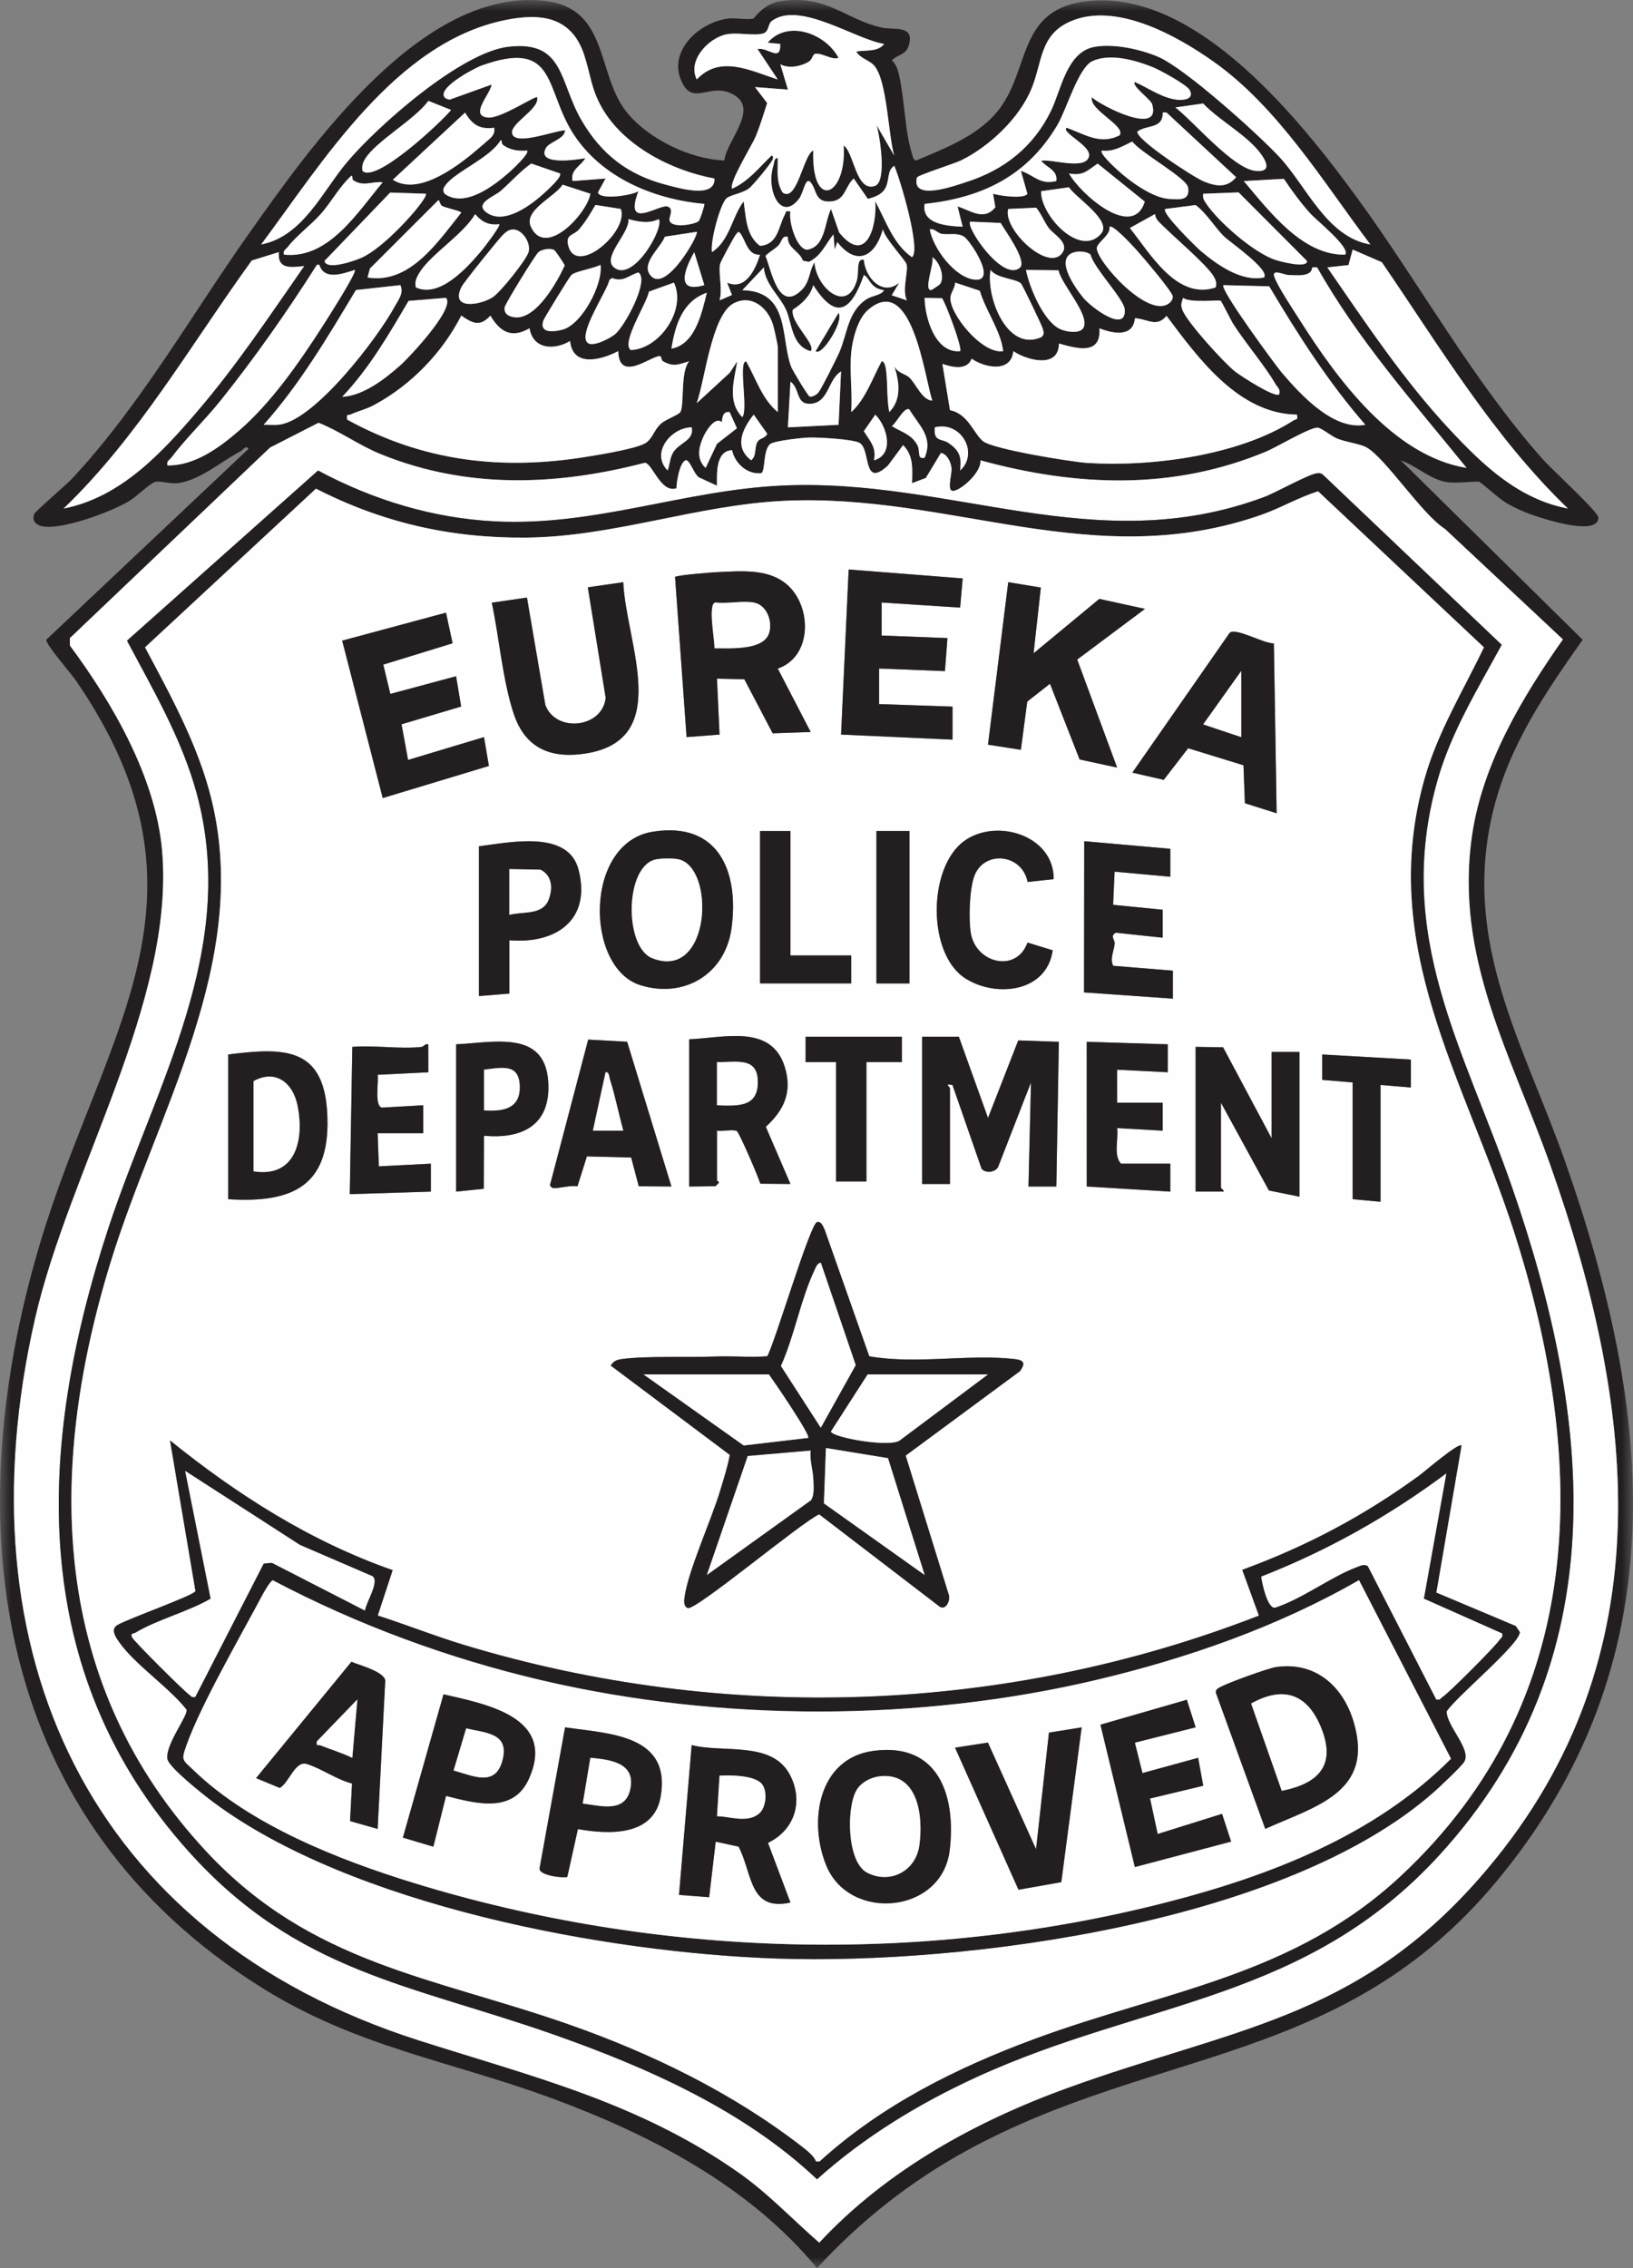 <?xml version="1.0" encoding="UTF-8"?>
<svg width="72px" height="100px" viewBox="0 0 72 100" version="1.1" xmlns="http://www.w3.org/2000/svg" xmlns:xlink="http://www.w3.org/1999/xlink">
    <rect x="0" y="0" width="72" height="100" fill="#808080" stroke="none"/>
    <title>Group 220</title>
    <defs>
        <polygon id="path-1" points="0 0 72 0 72 100 0 100"></polygon>
        <polygon id="path-3" points="0 100 72 100 72 0 0 0"></polygon>
    </defs>
    <g id="Page-1" stroke="none" stroke-width="1" fill="none" fill-rule="evenodd">
        <g id="Home-1440px" transform="translate(-1005, -356)">
            <g id="Group" transform="translate(361, 356)">
                <g id="Group-220" transform="translate(644, 0)">
                    <g id="Group-3">
                        <mask id="mask-2" fill="white">
                            <use xlink:href="#path-1"></use>
                        </mask>
                        <g id="Clip-2"></g>
                        <path d="M42.333,20.743 C43.182,19.971 42.364,18.547 41.216,18.841 C41.155,19.496 41.517,19.324 41.813,19.526 C42.307,19.863 42.404,20.135 42.333,20.743 L42.333,20.743 Z M30.496,18.841 C29.599,18.844 28.669,19.964 29.436,20.743 C29.534,20.484 29.527,20.224 29.668,19.969 C29.921,19.512 30.624,19.436 30.496,18.841 L30.496,18.841 Z M29.826,21.527 C29.132,21.757 28.77,20.433 28.431,20.404 C24.518,21.422 20.56,21.565 16.764,20.014 C15.826,19.63 14.987,19.014 14.046,18.639 L11.904,19.735 L3.08,28.135 L3.083,28.461 C4.965,30.999 6.864,34.274 7.146,37.494 C7.725,44.123 3.044,51.568 1.542,58.154 C-1.808,72.844 3.913,85.308 18.463,89.957 C23.471,91.557 28.123,92.676 32.541,95.769 C33.855,96.689 34.934,97.843 36.12,98.875 C39.098,95.679 42.999,93.531 47.075,92.052 C54.292,89.433 59.751,89.045 65.219,82.815 C73.416,73.476 72.229,62.311 68.35,51.359 C66.634,46.514 64.115,42.212 64.904,36.825 C65.369,33.656 67.108,30.754 68.909,28.19 L63.711,23.321 C62.7,22.686 61.101,20.213 60.258,19.73 C59.975,19.568 59.356,19.495 58.97,19.342 C58.694,19.233 58.301,18.888 58.107,18.857 C57.806,18.809 56.283,19.717 55.841,19.902 C51.731,21.625 47.468,21.458 43.226,20.295 C43.29,20.775 42.453,21.567 42.054,21.641 C41.707,21.705 41.984,20.903 41.952,20.63 C41.922,20.377 41.762,20.015 41.485,19.97 L40.819,21.074 L40.211,21.303 C40.227,20.69 40.289,20.093 39.818,19.625 L39.152,20.522 C38.022,21.567 38.405,19.833 37.903,19.53 C37.623,19.362 36.095,19.28 35.689,19.29 C35.377,19.297 34.152,19.432 33.964,19.574 C33.629,19.827 33.756,20.809 33.556,20.863 C32.936,20.924 32.397,20.422 32.278,19.849 C31.555,19.876 31.607,20.866 31.612,21.414 L30.887,21.079 C30.616,21.021 30.413,20.208 30.219,20.296 C29.962,20.413 29.829,21.24 29.826,21.527 L29.826,21.527 Z M38.536,20.295 C39.449,20.033 39.117,18.8 38.592,18.283 L38.087,19.01 C38.359,19.453 38.648,19.709 38.536,20.295 L38.536,20.295 Z M33.432,19.431 C33.509,19.334 33.772,19.296 33.828,19.122 L33.232,18.281 C32.731,18.905 32.35,19.715 33.12,20.293 C33.391,20.075 33.229,19.685 33.432,19.431 L33.432,19.431 Z M32.169,18.169 C31.883,18.123 31.84,18.397 31.831,18.615 C31.523,18.338 31.118,19.013 30.998,19.287 C30.8,19.736 30.702,20.258 31.112,20.63 L31.612,19.567 L32.492,18.881 L32.169,18.169 Z M40.097,18.057 C39.874,17.9 39.51,18.682 39.319,18.784 C39.743,19.053 40.215,19.152 40.461,19.653 C40.58,19.895 40.424,20.266 40.767,20.183 C41.161,19.248 40.508,18.756 40.097,18.057 L40.097,18.057 Z M36.973,18.729 L37.083,16.377 C36.516,16.709 36.544,17.72 35.784,17.798 C35.064,17.873 35.292,17.142 34.852,16.825 L34.739,18.841 L36.973,18.729 Z M57.182,18.281 C54.611,18.244 52.84,15.806 51.433,13.925 C50.992,14.46 50.593,14.056 50.041,14.03 C49.96,14.887 49.073,14.711 48.474,14.474 C48.56,15.681 47.473,15.365 46.688,15.146 C46.686,16.263 45.287,15.893 44.678,15.482 C44.586,16.441 43.436,16.227 42.837,15.814 C42.653,16.337 41.991,16.201 41.551,16.042 L41.885,18.085 C42.691,18.243 42.929,19.117 43.342,19.451 C43.783,19.807 47.248,20.368 47.966,20.412 C50.782,20.587 54.623,20.085 57.038,18.532 C57.148,18.461 57.238,18.543 57.182,18.281 L57.182,18.281 Z M23.348,14.474 C22.552,14.933 22.051,14.64 21.62,13.916 C21.16,14.431 20.825,14.25 20.338,13.915 C19.5,15.558 18.125,16.977 16.502,17.852 C16.135,18.05 15.805,18.118 15.467,18.27 C15.335,18.329 15.266,18.218 15.311,18.503 C18.672,20.352 22.158,20.753 25.921,20.13 C26.485,20.037 28.034,19.788 28.456,19.538 C28.77,19.351 28.835,18.944 29.153,18.669 C29.369,18.482 29.922,18.292 29.995,18.17 C30.183,17.859 29.99,16.377 30.385,15.931 C29.9,16.065 29.716,16.194 29.233,15.929 C29.153,15.886 29.166,15.699 29.096,15.699 C28.689,15.697 27.294,16.895 27.258,15.481 C26.508,15.875 25.249,16.21 25.135,15.034 C24.439,15.455 23.495,15.405 23.348,14.474 L23.348,14.474 Z M37.531,15.538 C37.451,16.375 37.589,17.319 37.531,18.169 C38.161,17.601 38.469,16.674 38.872,15.93 C39.036,15.92 39.069,16.333 39.081,16.447 C39.139,17.015 39.099,17.602 39.207,18.169 C39.756,17.625 39.658,16.823 39.43,16.154 C39.603,16.462 39.923,16.479 40.102,16.652 C40.389,16.931 40.664,17.645 41.105,17.664 C40.761,16.625 40.207,11.949 38.25,13.684 C37.811,14.074 37.584,14.977 37.531,15.538 L37.531,15.538 Z M34.293,18.169 L34.293,15.314 C34.293,15.194 34.129,14.466 34.077,14.299 C33.843,13.558 33.133,12.965 32.353,13.37 C31.377,13.875 31.083,16.754 30.718,17.776 L32.174,16.436 L32.505,15.93 C32.373,16.769 32.05,17.69 32.728,18.392 C33.001,18.069 32.537,15.924 32.897,15.932 C33.331,16.686 33.595,17.592 34.293,18.169 L34.293,18.169 Z M53.817,13.259 C53.746,13.214 52.464,13.367 52.162,13.133 C52.1,13.343 52.045,13.429 52.128,13.654 C52.334,14.205 53.943,15.968 54.449,16.375 C54.678,16.559 56.225,17.563 56.4,17.384 C56.461,17.154 56.324,17.08 56.238,16.933 C55.754,16.106 54.944,15.166 54.389,14.309 C54.267,14.122 53.868,13.291 53.817,13.259 L53.817,13.259 Z M41.532,13.15 L40.768,13.131 C40.775,14.016 41.242,15.585 42.332,15.482 C42.452,15.362 41.638,13.214 41.532,13.15 L41.532,13.15 Z M19.665,13.131 L18.013,13.267 C17.147,14.745 16.274,16.248 15.088,17.496 C16.021,17.448 16.981,16.701 17.657,16.099 C18.046,15.754 20.085,13.586 19.665,13.131 L19.665,13.131 Z M29.604,15.369 C30.65,15.194 30.948,13.783 31.165,12.907 C30.089,13.28 29.771,14.327 29.604,15.369 L29.604,15.369 Z M60.197,18.727 C58.564,16.852 57.229,14.76 55.96,12.624 L53.944,12.572 C53.747,12.719 56.262,16.133 56.516,16.43 C57.362,17.419 58.803,18.991 60.197,18.727 L60.197,18.727 Z M17.655,12.571 L15.693,12.787 C14.459,14.846 13.228,16.929 11.626,18.727 C11.862,18.722 12.106,18.753 12.342,18.718 C13.914,18.486 16.657,14.892 17.41,13.501 C17.58,13.188 17.807,12.927 17.655,12.571 L17.655,12.571 Z M43.2,12.82 L42.11,12.459 C42.113,12.68 41.924,12.905 41.905,13.103 C41.839,13.822 43.308,15.634 44.23,15.481 C44.128,14.584 43.469,13.72 43.2,12.82 L43.2,12.82 Z M29.714,12.459 L28.61,12.859 C28.542,13.341 27.37,15.106 27.811,15.434 C29.087,15.385 30.275,13.653 29.714,12.459 L29.714,12.459 Z M28.15,12.012 C27.726,12.134 27.473,12.459 26.99,12.257 L26.869,12.342 C26.778,12.827 25.414,14.802 25.933,15.131 C26.188,15.293 26.897,14.913 27.117,14.736 C27.539,14.398 28.645,12.361 28.15,12.012 L28.15,12.012 Z M46.669,11.918 L45.235,11.9 C45.385,12.663 45.998,14.141 46.718,14.498 C46.982,14.629 47.668,14.758 47.792,14.402 C47.998,13.811 46.805,12.548 46.669,11.918 L46.669,11.918 Z M43.673,11.9 C43.47,13.089 44.396,15.532 45.908,14.867 C46.068,14.745 46.009,14.63 45.969,14.473 C45.937,14.348 45.093,12.588 45.02,12.507 C44.816,12.281 43.949,12.286 43.673,11.9 L43.673,11.9 Z M58.074,11.788 L57.854,11.79 C57.839,12.228 57.14,12.131 56.792,12.123 C56.63,12.12 56.08,11.849 56.179,12.177 C56.3,12.579 57.024,13.663 57.292,14.085 C58.954,16.706 61.422,20.098 64.663,20.63 C62.355,17.781 59.875,14.991 58.074,11.788 L58.074,11.788 Z M35.744,15.481 C34.92,15.264 34.918,14.28 34.675,13.699 C34.416,13.079 33.729,12.548 33.679,11.788 L32.729,12.794 C34.855,12.839 34.407,14.92 34.885,16.176 C34.942,16.326 35.627,17.465 35.701,17.485 C35.812,17.513 36.01,17.401 36.085,17.305 C36.233,17.115 36.858,15.86 36.994,15.559 C37.36,14.749 37.363,13.742 38.206,13.192 C38.46,13.026 38.838,13.029 38.981,12.796 C38.833,12.778 38.655,12.718 38.539,12.623 C38.324,12.447 38.284,12.233 38.09,12.124 C37.539,13.685 36.881,14.184 35.857,12.571 C35.729,13.055 35.355,13.398 34.955,13.655 C34.836,14.224 36.002,15.188 35.744,15.481 L35.744,15.481 Z M26.476,11.676 C26.191,11.834 25.368,11.96 25.193,12.124 C25.107,12.205 23.993,14.022 23.956,14.134 C23.767,14.708 24.412,14.638 24.805,14.533 C25.654,14.306 26.595,12.534 26.476,11.676 L26.476,11.676 Z M15.645,11.9 C15.132,12.061 14.297,12.382 14.08,11.676 L13.972,11.676 C12.664,13.737 11.25,15.757 9.725,17.662 C9.036,18.522 8.213,19.304 7.55,20.183 C7.466,20.295 7.332,20.323 7.384,20.519 C8.561,20.542 9.651,19.751 10.511,19.01 C11.954,17.766 13.167,16.019 14.197,14.421 C14.364,14.16 15.749,12.002 15.645,11.9 L15.645,11.9 Z M41.105,11.34 C41.212,11.575 40.711,12.779 41.047,12.792 C41.071,12.793 41.409,12.575 41.448,12.523 C41.674,12.223 41.424,11.531 41.105,11.34 L41.105,11.34 Z M47.319,11.135 C46.488,11.426 47.432,12.722 47.757,13.122 C48.1,13.544 49.661,14.719 49.591,13.644 C49.561,13.187 48.232,11.829 48.084,11.227 C47.917,11.072 47.524,11.063 47.319,11.135 L47.319,11.135 Z M31.054,12.57 L30.609,11.117 C30.212,11.825 29.737,12.958 31.054,12.57 L31.054,12.57 Z M12.296,11.115 L11.101,11.486 C8.42,15.184 6.117,19.241 2.805,22.421 C5.321,21.926 7.124,19.977 8.72,18.11 C10.433,16.107 11.908,13.891 13.412,11.731 C12.841,11.785 12.225,11.9 12.296,11.115 L12.296,11.115 Z M69.13,22.421 C65.841,19.254 63.491,15.305 60.925,11.561 L59.64,11.004 L59.456,11.686 L58.522,11.789 C60.217,14.244 61.893,16.769 63.936,18.954 C65.395,20.514 66.947,22 69.13,22.421 L69.13,22.421 Z M24.444,11.029 C24.271,10.927 23.9,10.986 23.741,11.117 C23.609,11.225 22.273,13.393 22.25,13.549 C22.204,13.865 22.484,13.981 22.754,13.993 C23.666,14.032 24.564,12.436 24.896,11.711 C24.901,11.658 24.479,11.049 24.444,11.029 L24.444,11.029 Z M33.511,11.229 C32.989,11.275 32.887,10.657 32.672,10.333 C32.574,10.185 32.554,10.208 32.451,10.333 C32.365,10.438 31.767,11.538 31.747,11.647 C31.667,12.077 31.87,12.747 31.725,13.242 L32.273,13.006 L32.06,12.46 C32.866,12.819 33.305,11.885 33.511,11.229 L33.511,11.229 Z M30.719,10.221 L29.315,10.435 C29.113,10.95 28.199,11.649 28.714,12.18 C29.39,12.878 30.833,10.338 30.719,10.221 L30.719,10.221 Z M40.993,10.109 C41.133,10.939 42.098,12.242 42.975,12.329 C43.99,12.43 42.779,10.612 42.507,10.437 C42.206,10.242 41.844,10.366 41.517,10.31 C41.33,10.277 41.207,10.068 40.993,10.109 L40.993,10.109 Z M39.986,13.243 C39.754,12.779 40.062,11.967 39.969,11.645 C39.918,11.466 39.006,10.505 38.926,10.109 C38.598,11.309 37.767,11.769 36.916,10.669 L36.805,11.003 L36.748,10.332 C36.383,10.78 36.232,11.264 35.666,11.546 L35.399,11.493 C35.258,11.067 34.702,10.939 34.738,10.444 C34.452,10.373 34.494,10.659 34.301,10.842 C34.126,11.007 33.918,11.112 33.75,11.281 C34.019,11.929 34.321,13.798 35.345,12.786 C35.718,12.418 35.661,11.97 35.912,11.564 C35.972,12.669 37.364,13.887 37.789,12.327 C37.876,12.008 37.741,11.369 38.088,11.452 C38.141,12.219 38.906,13.097 39.651,12.459 L39.317,13.018 L39.986,13.243 Z M22.539,10.126 C22.386,10.156 22.296,10.242 22.187,10.342 C22.006,10.508 20.45,12.449 20.352,12.643 C19.835,13.66 21.12,13.478 21.713,13.112 C22.049,12.905 23.197,11.469 23.303,11.119 C23.43,10.698 22.988,10.035 22.539,10.126 L22.539,10.126 Z M48.921,9.997 C48.979,10.373 48.358,10.692 48.36,10.946 C48.364,11.535 50.638,14.09 51.553,13.364 C51.641,13.289 51.706,13.199 51.709,13.077 C51.713,12.876 50.298,11.225 50.039,10.945 C49.888,10.781 49.063,9.89 48.921,9.997 L48.921,9.997 Z M44.997,11.772 C45.227,11.41 44.331,10.194 44.118,9.829 L42.779,9.773 C42.55,9.99 44.259,12.515 44.997,11.772 L44.997,11.772 Z M29.044,9.661 C28.611,9.874 28.147,9.778 27.706,9.66 C27.792,10.259 26.508,11.346 27.081,11.798 C27.924,12.463 29.302,10.026 29.044,9.661 L29.044,9.661 Z M50.928,9.437 L49.816,10.052 C50.719,11.183 51.887,13.244 53.599,12.673 C53.658,12.482 53.601,12.336 53.503,12.173 C53.178,11.635 51.64,10.352 51.09,9.775 C51,9.68 50.936,9.571 50.928,9.437 L50.928,9.437 Z M22.01,9.885 C21.554,9.943 21.235,9.784 20.95,9.44 C20.421,10.343 18.992,11.212 18.498,12.016 C18.372,12.223 18.272,12.42 18.336,12.672 C19.391,13.152 20.598,11.799 21.225,11.056 C21.32,10.945 22.09,9.95 22.01,9.885 L22.01,9.885 Z M44.453,9.213 C44.198,10.114 46.278,12.066 46.858,11.118 C47.125,10.68 46.454,10.341 46.24,10.052 C46.033,9.773 45.911,9.426 45.687,9.156 L44.453,9.213 Z M55.731,12.234 C56.011,11.91 54.248,10.688 53.995,10.449 C53.574,10.053 53.213,9.407 52.713,9.041 L51.377,9.213 C51.185,9.375 52.77,10.919 52.938,11.061 C53.674,11.682 54.736,12.436 55.731,12.234 L55.731,12.234 Z M27.371,9.212 L26.251,9.037 C26.038,9.409 25.811,9.786 25.532,10.113 C25.302,10.383 24.934,10.318 25.049,10.807 C25.384,12.228 27.742,10.209 27.371,9.212 L27.371,9.212 Z M19.473,9.067 C19.418,9.029 19.39,8.88 19.333,8.819 L16.31,11.838 L16.205,12.235 C18.085,12.536 19.311,10.648 20.334,9.38 C20.359,9.304 19.624,9.17 19.473,9.067 L19.473,9.067 Z M53.052,8.542 C53.019,8.716 53.069,8.801 53.157,8.938 C53.689,9.761 55.285,11.145 56.227,11.457 C56.404,11.516 57.64,11.855 57.627,11.508 L54.611,8.482 L53.052,8.542 Z M18.772,8.542 L17.203,8.49 L14.307,11.506 C14.399,11.944 15.684,11.48 15.947,11.361 C16.704,11.019 17.782,9.921 18.323,9.266 C18.404,9.167 18.855,8.614 18.772,8.542 L18.772,8.542 Z M48.55,10.299 C49.039,9.723 47.443,8.728 47.129,8.257 L45.905,8.43 C45.861,9.475 47.623,11.392 48.55,10.299 L48.55,10.299 Z M26.03,8.542 L24.804,8.142 C24.488,8.668 23.074,9.264 23.405,9.993 C24.049,11.41 25.893,9.405 26.03,8.542 L26.03,8.542 Z M56.605,7.884 L54.838,7.982 C55.95,9.291 57.418,11.266 59.303,11.227 C59.588,10.957 58.031,9.696 57.795,9.438 C57.378,8.983 56.95,8.4 56.605,7.884 L56.605,7.884 Z M15.567,7.941 C15.507,7.899 15.571,7.72 15.479,7.758 C14.957,8.242 14.608,8.911 14.14,9.438 C13.71,9.922 13.062,10.4 12.686,10.891 C12.6,11.003 12.47,11.033 12.52,11.227 C14.489,11.437 15.761,9.357 16.873,8.037 C16.404,7.984 16.015,8.249 15.567,7.941 L15.567,7.941 Z M50.474,8.889 L48.396,7.212 C47.94,7.519 47.761,7.769 47.133,7.647 C47.62,8.537 49.944,10.6 50.474,8.889 L50.474,8.889 Z M24.69,7.647 L23.421,7.21 C22.924,7.563 22.521,8.032 22.064,8.427 C21.778,8.673 20.891,8.967 21.459,9.374 C22.246,9.939 23.448,9.018 24.022,8.487 C24.158,8.36 24.794,7.79 24.69,7.647 L24.69,7.647 Z M48.585,6.638 C48.456,6.751 49.136,7.37 49.253,7.479 C49.79,7.978 50.807,8.723 51.539,8.769 C51.998,8.798 52.478,8.861 52.384,8.266 C52.317,7.844 50.277,6.731 49.923,6.24 C49.496,6.442 49.091,6.705 48.585,6.638 L48.585,6.638 Z M22.158,6.372 C22.094,6.32 22.156,6.152 22.067,6.191 C21.612,6.956 20.108,7.557 19.658,8.142 C19.556,8.276 19.494,8.386 19.604,8.544 C20.49,9.181 21.774,8.191 22.458,7.591 C22.578,7.486 23.368,6.749 23.238,6.638 C22.857,6.672 22.464,6.616 22.158,6.372 L22.158,6.372 Z M51.266,4.958 C51.281,5.699 50.575,5.487 50.148,5.8 C50.075,6.149 52.647,7.83 53.084,8.003 C53.61,8.212 54.092,8.305 54.501,7.813 L51.431,4.96 L51.266,4.958 Z M21.787,5.631 C21.144,5.719 20.82,5.492 20.505,4.964 L17.321,7.924 C18.351,8.587 19.833,7.553 20.661,6.908 C20.804,6.797 21.627,6.101 21.682,6.029 C21.786,5.892 21.811,5.803 21.787,5.631 L21.787,5.631 Z M51.823,4.736 C52.639,5.366 54.361,7.425 55.35,7.532 C56.064,7.609 55.861,7.138 55.565,6.748 C54.95,5.935 53.757,5.313 53.047,4.563 L51.823,4.736 Z M19.889,4.848 L18.886,4.447 C18.301,5.27 16.546,6.239 16.087,7.024 C15.983,7.203 15.952,7.325 15.981,7.533 C16.553,8.107 19.471,5.367 19.889,4.848 L19.889,4.848 Z M31.055,8.99 C28.826,8.79 26.52,7.835 25.27,5.889 C24.001,3.912 24.565,1.696 21.232,2.891 C20.904,3.008 19.11,3.961 19.664,4.347 L19.823,4.394 L21.675,3.728 C21.622,4.155 20.675,5.098 21.51,5.182 C22.082,5.24 23.604,4.201 23.685,4.288 C23.814,4.843 22.3,5.525 22.619,5.971 C22.904,6.369 24.472,5.759 24.913,5.743 C24.907,6.129 24.217,6.256 24.07,6.525 C23.636,7.322 25.45,7.037 25.807,6.975 C25.604,7.328 25.133,7.49 25.248,7.981 L26.7,7.87 L26.364,8.482 C26.433,8.826 27.86,8.621 28.15,8.429 C27.477,10.194 29.05,8.999 29.427,9.104 C29.734,9.189 29.496,9.555 29.518,9.703 C29.576,10.093 30.657,9.896 30.805,9.746 C30.873,9.678 31.082,9.021 31.055,8.99 L31.055,8.99 Z M50.037,3.615 C50.645,3.882 51.315,4.377 51.996,4.403 C52.298,4.415 52.665,4.313 52.439,3.949 C52.301,3.727 51.152,3.094 50.847,2.97 C50.075,2.657 48.956,2.334 48.168,2.694 C47.546,2.978 47.031,4.817 46.622,5.51 C45.3,7.749 43.311,8.722 40.769,8.989 C40.615,9.895 41.789,9.966 42.444,9.996 L42.22,9.102 C42.793,9.277 43.376,9.763 43.885,9.137 L43.784,8.542 C44.077,8.629 45.128,8.785 45.299,8.547 L45.012,7.534 C45.609,7.729 45.843,8.161 46.574,7.981 C46.649,7.498 46.128,7.383 45.906,7.087 C46.365,6.997 47.861,7.521 48.015,6.896 C48.131,6.427 46.787,5.855 47.022,5.631 C47.829,5.913 48.505,6.407 49.365,5.964 C49.652,5.551 48.012,4.855 48.139,4.287 C48.562,4.676 51.225,6.029 50.798,4.591 C50.737,4.385 49.873,3.776 50.037,3.615 L50.037,3.615 Z M60.42,10.779 C58.353,8.042 56.361,4.749 53.535,2.739 C51.905,1.58 49.212,0.072 47.202,0.941 C45.833,1.533 45.964,2.74 45.478,3.915 C44.942,5.213 43.623,6.459 42.374,7.072 C42.097,7.209 40.452,7.727 40.428,7.829 C40.173,8.89 42.08,8.197 42.643,8.013 C44.301,7.474 45.566,6.466 46.338,4.889 C46.777,3.993 47.024,2.317 48.22,2.074 C49.063,1.902 50.293,2.169 51.081,2.512 C52.262,3.026 55.445,5.887 56.404,6.915 C57.606,8.203 58.497,10.458 60.42,10.779 L60.42,10.779 Z M38.982,1.937 C37.72,1.743 35.251,0.027 34.034,0.921 C33.856,1.051 33.908,1.389 33.661,1.471 C33.273,1.599 32.515,1.414 32.029,1.514 C31.243,1.674 30.297,2.657 30.721,3.503 C31.762,2.399 33.1,3.127 34.292,3.503 L33.4,2.161 C33.885,2.077 34.418,2.764 34.403,1.937 L33.847,1.882 C34.728,0.848 36.409,1.479 36.972,2.553 C36.663,2.662 36.244,2.311 35.933,2.377 C35.835,2.398 35.81,2.621 35.679,2.706 C35.343,2.925 34.765,3.041 34.405,2.832 L34.739,3.951 L33.288,3.84 L33.825,4.545 C33.66,5.048 33.514,5.553 33.307,6.042 C33.145,6.425 32.112,8.088 32.284,8.317 C32.993,8.005 33.469,7.386 34.014,6.862 C34.097,6.845 34.089,6.976 34.068,7.028 C33.994,7.211 33.192,8.186 33.009,8.318 C32.707,8.534 32.147,8.603 32.007,8.768 C31.73,9.095 31.311,10.644 31.391,11.116 C32.178,10.599 32.262,9.584 32.786,8.877 C32.894,9.57 32.885,10.381 33.509,10.839 C34.308,10.782 34.319,9.989 34.601,9.468 C34.672,9.337 34.597,9.279 34.85,9.325 C34.765,9.754 35.107,10.967 35.582,11.01 C36.394,10.885 36.346,9.826 36.639,9.214 L36.999,10.25 C38.166,11.701 38.674,10.027 38.591,8.876 C39.059,9.73 39.378,10.76 40.209,11.339 C40.62,11.035 39.678,7.859 39.428,7.31 C39.077,7.528 39.249,8.018 38.985,8.376 C38.81,8.614 38.531,8.692 38.266,8.771 L37.641,7.87 C37.228,8.246 37.289,8.861 36.578,8.885 C35.927,8.907 36.02,8.392 35.751,8.051 C35.513,7.748 35.435,8.492 35.234,8.757 C34.433,9.814 33.752,8.381 34.103,7.286 C34.141,7.169 34.13,6.948 34.292,6.974 C34.3,7.486 34.212,8.04 34.509,8.492 C35.145,8.936 35.426,6.812 35.855,6.638 C35.778,9.341 37.344,8.643 37.197,6.414 C37.654,6.705 37.736,8.483 38.577,8.197 C39.11,8.016 38.796,5.999 38.648,5.519 L39.428,6.862 C39.157,5.945 39.12,3.537 38.537,2.887 C38.32,2.645 37.915,2.57 37.754,2.273 C38.141,2.197 38.709,2.305 38.982,1.937 L38.982,1.937 Z M31.501,7.87 C29.621,7.53 27.494,6.437 26.531,4.737 C26.049,3.886 26.034,3.24 25.746,2.389 C25.177,0.709 23.804,0.569 22.251,0.89 C17.436,1.883 14.245,7.115 11.515,10.779 C13.362,10.418 14.212,8.436 15.308,7.139 C16.672,5.525 20.326,2.305 22.413,2.06 C24.892,1.769 24.649,3.6 25.637,5.297 C26.513,6.801 27.678,7.709 29.379,8.15 C29.953,8.299 31.536,8.77 31.501,7.87 L31.501,7.87 Z M31.936,7.073 C32.048,6.172 33.479,4.818 32.342,4.172 C31.357,3.613 30.619,4.626 30.115,3.718 C29.347,2.333 30.789,0.979 32.117,0.818 C32.451,0.778 32.929,0.888 33.209,0.819 C33.284,0.8 33.644,0.152 34.47,0.043 C36.497,-0.226 37.261,0.854 38.865,1.214 C39.425,1.34 40.379,1.071 40.051,2.054 C39.926,2.427 39.559,2.408 39.319,2.663 C39.47,2.798 39.552,2.969 39.603,3.161 C39.886,4.252 39.882,5.781 40.215,6.801 C40.252,6.914 40.249,7.012 40.376,7.082 C41.567,6.58 42.87,6.09 43.787,5.13 C45.529,3.304 44.67,0.393 47.984,0.047 C52.765,-0.452 57.329,5.288 59.842,8.729 C62.596,12.502 64.955,16.819 68.067,20.297 C68.404,20.674 70.472,22.577 70.473,22.814 C70.477,23.619 68.338,22.951 67.902,22.814 C67.37,22.647 66.899,22.457 66.416,22.177 C66.088,21.987 65.353,21.3 65.219,21.243 C65.114,21.199 64.179,21.328 63.765,21.252 C63.031,21.118 62.452,20.539 61.76,20.297 L69.781,28.206 C68.115,30.563 66.535,32.882 65.835,35.744 C64.415,41.555 67.182,46.02 69.02,51.247 C72.933,62.371 73.977,73.314 66,82.927 C59.266,91.044 51.002,90.251 42.665,94.794 C40.171,96.153 37.939,97.909 36.023,100 C33.042,96.378 28.645,94.097 24.301,92.5 C19.805,90.846 15.719,90.255 11.524,87.623 C-0.189,80.273 -1.982,67.444 1.745,54.888 C4.531,45.5 9.961,39.618 3.343,30 C3.132,29.693 2.004,28.396 2.041,28.204 L10.956,19.791 C10.847,19.606 10.707,19.844 10.611,19.894 C9.746,20.345 8.76,21.224 7.774,21.305 C7.468,21.33 7.013,21.186 6.831,21.248 C6.593,21.328 6.012,21.906 5.671,22.106 C4.871,22.575 2.739,23.374 1.859,23.203 C1.574,23.147 1.386,22.94 1.518,22.649 C1.571,22.531 2.93,21.369 3.198,21.081 C6.202,17.851 8.438,13.888 10.977,10.297 C13.694,6.454 18.65,-0.614 24.064,0.045 C26.834,0.383 26.308,3.247 27.596,4.9 C28.533,6.103 30.424,7.026 31.936,7.073 L31.936,7.073 Z" id="Fill-1" fill="#231F20" mask="url(#mask-2)"></path>
                    </g>
                    <path d="M5.599,28.247 C6.747,30.402 8.018,32.577 8.667,34.961 C10.542,41.84 6.862,47.824 4.785,54.129 C1.607,63.775 1.171,73.68 8.331,81.644 C13.109,86.959 18.108,87.484 24.413,89.701 C28.545,91.153 32.818,93.049 36.023,96.082 C38.1,94.215 40.505,92.75 43.038,91.586 C50.456,88.179 57.565,88.261 63.492,81.756 C71.297,73.192 70.216,62.584 66.675,52.366 C64.54,46.204 61.444,41.229 63.379,34.401 C63.985,32.265 65.163,30.357 66.21,28.428 L58.359,20.959 C58.266,20.861 58.175,20.852 58.047,20.871 C57.663,20.926 56.259,21.72 55.729,21.917 C48.318,24.679 41.953,21.052 34.455,21.41 C30.133,21.616 26.246,23.208 21.838,22.988 C19.081,22.85 16.443,22.042 14.023,20.746 L5.599,28.247 Z M29.826,21.528 C29.829,21.24 29.962,20.413 30.219,20.296 C30.413,20.208 30.616,21.021 30.887,21.079 L31.612,21.414 C31.608,20.866 31.556,19.876 32.278,19.849 C32.397,20.422 32.936,20.924 33.556,20.863 C33.756,20.809 33.629,19.827 33.964,19.574 C34.152,19.432 35.377,19.297 35.689,19.29 C36.095,19.28 37.623,19.362 37.903,19.53 C38.405,19.833 38.022,21.567 39.152,20.522 L39.818,19.625 C40.289,20.093 40.227,20.69 40.211,21.303 L40.819,21.074 L41.485,19.97 C41.762,20.015 41.922,20.377 41.952,20.63 C41.984,20.903 41.707,21.705 42.054,21.641 C42.453,21.567 43.29,20.775 43.226,20.295 C47.468,21.458 51.731,21.625 55.841,19.902 C56.283,19.717 57.806,18.809 58.107,18.857 C58.301,18.888 58.694,19.233 58.97,19.342 C59.356,19.495 59.975,19.568 60.258,19.73 C61.101,20.213 62.7,22.686 63.711,23.321 L68.909,28.19 C67.108,30.754 65.369,33.656 64.904,36.825 C64.115,42.212 66.634,46.514 68.35,51.359 C72.229,62.311 73.416,73.476 65.219,82.815 C59.751,89.045 54.292,89.433 47.075,92.052 C42.999,93.531 39.098,95.68 36.12,98.875 C34.934,97.842 33.855,96.688 32.541,95.769 C28.123,92.676 23.471,91.557 18.463,89.957 C3.913,85.308 -1.808,72.844 1.542,58.154 C3.044,51.568 7.725,44.123 7.146,37.494 C6.864,34.274 4.965,30.999 3.083,28.461 L3.08,28.135 L11.904,19.735 L14.046,18.639 C14.987,19.014 15.826,19.63 16.764,20.014 C20.56,21.565 24.518,21.422 28.431,20.404 C28.77,20.433 29.132,21.757 29.826,21.528 L29.826,21.528 Z" id="Fill-4" fill="#FEFEFE"></path>
                    <path d="M57.182,18.281 C57.238,18.543 57.148,18.461 57.038,18.532 C54.623,20.085 50.782,20.587 47.966,20.412 C47.248,20.368 43.783,19.807 43.342,19.451 C42.929,19.117 42.691,18.243 41.885,18.085 L41.551,16.042 C41.991,16.201 42.653,16.337 42.837,15.814 C43.436,16.227 44.586,16.441 44.678,15.482 C45.287,15.893 46.686,16.263 46.688,15.146 C47.473,15.365 48.56,15.681 48.474,14.475 C49.073,14.711 49.96,14.887 50.041,14.03 C50.593,14.057 50.992,14.46 51.433,13.925 C52.84,15.806 54.611,18.244 57.182,18.281" id="Fill-6" fill="#FEFEFE"></path>
                    <path d="M23.348,14.474 C23.496,15.405 24.439,15.455 25.135,15.034 C25.249,16.209 26.508,15.875 27.258,15.481 C27.294,16.895 28.689,15.697 29.096,15.699 C29.166,15.699 29.153,15.886 29.233,15.929 C29.716,16.194 29.9,16.065 30.385,15.931 C29.99,16.377 30.183,17.859 29.995,18.17 C29.922,18.292 29.369,18.482 29.153,18.669 C28.835,18.944 28.77,19.351 28.456,19.537 C28.034,19.788 26.485,20.037 25.921,20.13 C22.158,20.753 18.672,20.352 15.311,18.503 C15.266,18.218 15.335,18.329 15.467,18.27 C15.805,18.118 16.135,18.05 16.502,17.852 C18.125,16.977 19.501,15.557 20.338,13.915 C20.825,14.25 21.16,14.432 21.62,13.916 C22.051,14.64 22.552,14.933 23.348,14.474" id="Fill-8" fill="#FEFEFE"></path>
                    <path d="M38.982,1.937 C38.709,2.305 38.141,2.197 37.754,2.273 C37.915,2.57 38.32,2.645 38.537,2.886 C39.12,3.537 39.157,5.945 39.428,6.862 L38.648,5.519 C38.796,5.999 39.11,8.016 38.577,8.197 C37.736,8.483 37.654,6.705 37.197,6.414 C37.344,8.643 35.778,9.34 35.855,6.638 C35.426,6.812 35.145,8.936 34.509,8.492 C34.212,8.04 34.3,7.486 34.292,6.974 C34.13,6.948 34.141,7.169 34.103,7.286 C33.752,8.381 34.433,9.814 35.234,8.757 C35.435,8.492 35.513,7.748 35.751,8.051 C36.02,8.392 35.927,8.907 36.578,8.885 C37.289,8.861 37.228,8.246 37.641,7.87 L38.266,8.771 C38.531,8.692 38.81,8.614 38.985,8.376 C39.249,8.018 39.077,7.528 39.428,7.31 C39.678,7.859 40.62,11.035 40.209,11.339 C39.378,10.76 39.059,9.73 38.591,8.876 C38.674,10.027 38.166,11.701 36.999,10.25 L36.639,9.214 C36.346,9.826 36.394,10.885 35.582,11.01 C35.107,10.967 34.765,9.754 34.85,9.325 C34.597,9.279 34.672,9.337 34.601,9.468 C34.319,9.989 34.308,10.782 33.509,10.839 C32.885,10.381 32.894,9.57 32.786,8.877 C32.262,9.584 32.178,10.599 31.391,11.116 C31.311,10.644 31.73,9.095 32.007,8.768 C32.147,8.603 32.707,8.534 33.009,8.318 C33.192,8.186 33.994,7.211 34.068,7.028 C34.089,6.976 34.097,6.845 34.014,6.862 C33.469,7.385 32.993,8.005 32.284,8.317 C32.112,8.088 33.145,6.425 33.307,6.042 C33.514,5.553 33.66,5.048 33.825,4.545 L33.288,3.84 L34.739,3.951 L34.405,2.832 C34.765,3.041 35.343,2.925 35.679,2.706 C35.81,2.621 35.835,2.398 35.933,2.377 C36.244,2.311 36.663,2.662 36.972,2.553 C36.409,1.479 34.728,0.848 33.847,1.882 L34.403,1.937 C34.418,2.764 33.885,2.077 33.4,2.161 L34.292,3.503 C33.1,3.127 31.762,2.399 30.721,3.503 C30.297,2.657 31.243,1.674 32.029,1.514 C32.515,1.414 33.273,1.599 33.661,1.471 C33.908,1.389 33.856,1.051 34.034,0.921 C35.251,0.027 37.72,1.743 38.982,1.937" id="Fill-10" fill="#FEFEFE"></path>
                    <path d="M60.42,10.779 C58.497,10.458 57.606,8.203 56.404,6.915 C55.445,5.887 52.263,3.026 51.081,2.512 C50.293,2.169 49.063,1.902 48.22,2.074 C47.024,2.317 46.777,3.993 46.338,4.889 C45.566,6.466 44.301,7.474 42.643,8.013 C42.08,8.197 40.173,8.89 40.428,7.829 C40.452,7.728 42.097,7.209 42.374,7.072 C43.623,6.459 44.942,5.213 45.478,3.915 C45.964,2.74 45.833,1.533 47.202,0.941 C49.212,0.072 51.905,1.58 53.535,2.739 C56.361,4.749 58.353,8.042 60.42,10.779" id="Fill-12" fill="#FEFEFE"></path>
                    <path d="M31.501,7.87 C31.536,8.769 29.953,8.299 29.379,8.15 C27.678,7.709 26.513,6.801 25.637,5.297 C24.649,3.6 24.892,1.769 22.413,2.06 C20.326,2.305 16.672,5.525 15.308,7.139 C14.212,8.436 13.362,10.418 11.515,10.779 C14.245,7.115 17.436,1.883 22.251,0.89 C23.804,0.569 25.177,0.708 25.746,2.389 C26.034,3.24 26.049,3.886 26.531,4.737 C27.494,6.437 29.621,7.53 31.501,7.87" id="Fill-14" fill="#FEFEFE"></path>
                    <path d="M69.13,22.421 C66.947,22 65.395,20.514 63.936,18.954 C61.893,16.769 60.216,14.244 58.522,11.789 L59.456,11.686 L59.64,11.004 L60.925,11.561 C63.491,15.305 65.841,19.254 69.13,22.421" id="Fill-16" fill="#FEFEFE"></path>
                    <path d="M12.296,11.115 C12.225,11.9 12.841,11.785 13.412,11.731 C11.908,13.891 10.433,16.107 8.72,18.11 C7.124,19.977 5.321,21.926 2.805,22.421 C6.117,19.241 8.42,15.184 11.101,11.486 L12.296,11.115 Z" id="Fill-18" fill="#FEFEFE"></path>
                    <path d="M58.074,11.788 C59.875,14.991 62.356,17.781 64.663,20.63 C61.422,20.099 58.954,16.706 57.292,14.085 C57.024,13.663 56.3,12.579 56.179,12.177 C56.08,11.849 56.63,12.12 56.792,12.123 C57.14,12.131 57.839,12.228 57.854,11.79 L58.074,11.788 Z" id="Fill-20" fill="#FEFEFE"></path>
                    <path d="M15.645,11.9 C15.749,12.002 14.365,14.16 14.197,14.421 C13.166,16.019 11.954,17.766 10.511,19.01 C9.651,19.751 8.561,20.542 7.384,20.519 C7.333,20.324 7.466,20.295 7.55,20.183 C8.213,19.304 9.036,18.522 9.725,17.662 C11.251,15.757 12.664,13.737 13.973,11.676 L14.08,11.676 C14.297,12.382 15.132,12.061 15.645,11.9" id="Fill-22" fill="#FEFEFE"></path>
                    <path d="M31.055,8.99 C31.082,9.021 30.873,9.678 30.805,9.746 C30.657,9.896 29.576,10.093 29.518,9.703 C29.496,9.555 29.734,9.189 29.427,9.104 C29.05,8.999 27.477,10.194 28.15,8.429 C27.86,8.621 26.433,8.826 26.364,8.482 L26.7,7.871 L25.248,7.981 C25.133,7.49 25.604,7.328 25.807,6.975 C25.45,7.037 23.636,7.322 24.07,6.525 C24.217,6.255 24.907,6.129 24.913,5.743 C24.472,5.759 22.904,6.369 22.619,5.971 C22.3,5.525 23.814,4.843 23.685,4.288 C23.604,4.201 22.082,5.24 21.51,5.182 C20.675,5.098 21.622,4.155 21.675,3.728 L19.823,4.394 L19.664,4.347 C19.11,3.961 20.904,3.008 21.232,2.891 C24.565,1.696 24.001,3.912 25.27,5.889 C26.52,7.835 28.825,8.79 31.055,8.99" id="Fill-24" fill="#FEFEFE"></path>
                    <path d="M50.037,3.615 C49.873,3.776 50.737,4.385 50.798,4.591 C51.225,6.029 48.562,4.676 48.139,4.287 C48.012,4.855 49.652,5.551 49.365,5.964 C48.505,6.407 47.829,5.913 47.022,5.631 C46.787,5.855 48.131,6.427 48.015,6.896 C47.861,7.521 46.365,6.997 45.906,7.087 C46.128,7.383 46.649,7.498 46.574,7.981 C45.843,8.161 45.609,7.729 45.012,7.534 L45.299,8.547 C45.128,8.785 44.077,8.629 43.784,8.542 L43.885,9.137 C43.377,9.763 42.793,9.277 42.22,9.102 L42.444,9.996 C41.789,9.966 40.615,9.895 40.769,8.989 C43.311,8.722 45.3,7.749 46.622,5.51 C47.031,4.817 47.546,2.978 48.168,2.694 C48.956,2.335 50.075,2.657 50.847,2.97 C51.152,3.094 52.301,3.727 52.439,3.949 C52.665,4.313 52.298,4.415 51.996,4.403 C51.315,4.377 50.645,3.882 50.037,3.615" id="Fill-26" fill="#FEFEFE"></path>
                    <path d="M17.655,12.571 C17.807,12.927 17.58,13.188 17.41,13.501 C16.657,14.892 13.914,18.486 12.342,18.718 C12.106,18.753 11.863,18.722 11.626,18.727 C13.228,16.929 14.459,14.846 15.693,12.787 L17.655,12.571 Z" id="Fill-28" fill="#FEFEFE"></path>
                    <path d="M60.197,18.727 C58.803,18.991 57.362,17.419 56.516,16.43 C56.262,16.133 53.747,12.719 53.944,12.572 L55.96,12.624 C57.229,14.76 58.564,16.852 60.197,18.727" id="Fill-30" fill="#FEFEFE"></path>
                    <path d="M34.293,18.169 C33.595,17.592 33.331,16.686 32.897,15.932 C32.537,15.924 33.001,18.069 32.728,18.392 C32.05,17.69 32.373,16.769 32.505,15.93 L32.174,16.436 L30.718,17.776 C31.083,16.754 31.377,13.875 32.353,13.37 C33.133,12.965 33.843,13.558 34.077,14.299 C34.129,14.466 34.293,15.194 34.293,15.314 L34.293,18.169 Z" id="Fill-32" fill="#FEFEFE"></path>
                    <path d="M37.531,15.538 C37.584,14.977 37.811,14.074 38.25,13.684 C40.207,11.949 40.761,16.625 41.105,17.664 C40.664,17.646 40.389,16.931 40.102,16.652 C39.923,16.479 39.603,16.462 39.43,16.154 C39.658,16.823 39.756,17.625 39.207,18.169 C39.099,17.602 39.139,17.015 39.081,16.447 C39.069,16.333 39.036,15.92 38.872,15.93 C38.469,16.674 38.161,17.601 37.531,18.169 C37.589,17.319 37.451,16.375 37.531,15.538" id="Fill-34" fill="#FEFEFE"></path>
                    <path d="M39.986,13.243 L39.317,13.018 L39.651,12.459 C38.906,13.097 38.141,12.219 38.088,11.452 C37.741,11.369 37.876,12.008 37.789,12.327 C37.364,13.887 35.972,12.669 35.912,11.564 C35.661,11.97 35.718,12.418 35.345,12.786 C34.321,13.798 34.019,11.929 33.75,11.281 C33.918,11.112 34.126,11.007 34.301,10.842 C34.494,10.659 34.452,10.373 34.738,10.444 C34.702,10.939 35.258,11.067 35.399,11.493 L35.666,11.546 C36.232,11.264 36.383,10.78 36.748,10.332 L36.805,11.003 L36.916,10.669 C37.767,11.769 38.598,11.309 38.926,10.109 C39.006,10.505 39.918,11.466 39.969,11.645 C40.062,11.967 39.754,12.779 39.986,13.243" id="Fill-36" fill="#FEFEFE"></path>
                    <path d="M35.968,15.481 C36.23,15.718 37.209,14.166 36.971,13.803 L35.968,15.481 Z M35.744,15.481 C36.002,15.188 34.836,14.224 34.955,13.655 C35.355,13.398 35.729,13.055 35.857,12.572 C36.881,14.184 37.539,13.685 38.09,12.124 C38.284,12.233 38.324,12.447 38.54,12.623 C38.655,12.718 38.833,12.779 38.981,12.796 C38.838,13.029 38.46,13.026 38.206,13.192 C37.363,13.742 37.36,14.749 36.994,15.559 C36.858,15.86 36.233,17.115 36.085,17.305 C36.01,17.401 35.812,17.513 35.701,17.485 C35.627,17.466 34.942,16.326 34.885,16.176 C34.407,14.92 34.855,12.839 32.729,12.794 L33.679,11.788 C33.729,12.548 34.416,13.079 34.675,13.699 C34.918,14.28 34.92,15.264 35.744,15.481 L35.744,15.481 Z" id="Fill-38" fill="#FEFEFE"></path>
                    <path d="M19.665,13.131 C20.085,13.586 18.046,15.754 17.657,16.099 C16.981,16.701 16.021,17.448 15.088,17.496 C16.274,16.248 17.147,14.745 18.013,13.267 L19.665,13.131 Z" id="Fill-40" fill="#FEFEFE"></path>
                    <path d="M53.817,13.259 C53.868,13.291 54.267,14.122 54.389,14.309 C54.944,15.166 55.754,16.106 56.238,16.933 C56.324,17.08 56.461,17.154 56.4,17.384 C56.225,17.563 54.678,16.559 54.449,16.375 C53.943,15.968 52.334,14.204 52.128,13.654 C52.045,13.429 52.1,13.343 52.163,13.133 C52.464,13.367 53.746,13.214 53.817,13.259" id="Fill-42" fill="#FEFEFE"></path>
                    <path d="M21.787,5.631 C21.811,5.803 21.786,5.892 21.682,6.029 C21.628,6.101 20.804,6.797 20.661,6.908 C19.833,7.553 18.351,8.587 17.321,7.924 L20.505,4.964 C20.82,5.492 21.144,5.719 21.787,5.631" id="Fill-44" fill="#FEFEFE"></path>
                    <path d="M53.052,8.542 L54.611,8.482 L57.627,11.508 C57.64,11.855 56.404,11.516 56.227,11.458 C55.285,11.145 53.689,9.762 53.157,8.938 C53.069,8.801 53.019,8.716 53.052,8.542" id="Fill-46" fill="#FEFEFE"></path>
                    <path d="M18.772,8.542 C18.855,8.614 18.404,9.167 18.323,9.266 C17.782,9.921 16.704,11.019 15.947,11.361 C15.684,11.48 14.399,11.944 14.307,11.506 L17.203,8.49 L18.772,8.542 Z" id="Fill-48" fill="#FEFEFE"></path>
                    <path d="M51.266,4.959 L51.431,4.96 L54.501,7.813 C54.092,8.305 53.61,8.212 53.084,8.003 C52.647,7.83 50.075,6.149 50.148,5.8 C50.575,5.487 51.281,5.698 51.266,4.959" id="Fill-50" fill="#FEFEFE"></path>
                    <path d="M56.605,7.884 C56.95,8.4 57.378,8.983 57.795,9.438 C58.031,9.696 59.588,10.957 59.303,11.227 C57.418,11.266 55.95,9.291 54.838,7.982 L56.605,7.884 Z" id="Fill-52" fill="#FEFEFE"></path>
                    <path d="M19.473,9.067 C19.624,9.17 20.359,9.304 20.334,9.38 C19.311,10.648 18.085,12.536 16.205,12.235 L16.311,11.838 L19.333,8.819 C19.39,8.88 19.418,9.029 19.473,9.067" id="Fill-54" fill="#FEFEFE"></path>
                    <path d="M48.921,9.997 C49.063,9.89 49.888,10.781 50.039,10.945 C50.298,11.225 51.713,12.876 51.709,13.078 C51.706,13.199 51.641,13.289 51.553,13.364 C50.638,14.09 48.364,11.535 48.359,10.946 C48.358,10.692 48.979,10.373 48.921,9.997" id="Fill-56" fill="#FEFEFE"></path>
                    <path d="M50.927,9.437 C50.936,9.571 51,9.68 51.09,9.775 C51.64,10.352 53.178,11.635 53.503,12.173 C53.601,12.336 53.658,12.482 53.599,12.673 C51.887,13.244 50.719,11.183 49.816,10.052 L50.927,9.437 Z" id="Fill-58" fill="#FEFEFE"></path>
                    <path d="M55.731,12.234 C54.736,12.436 53.674,11.682 52.938,11.061 C52.77,10.919 51.185,9.375 51.377,9.213 L52.713,9.04 C53.213,9.407 53.574,10.053 53.995,10.449 C54.248,10.688 56.011,11.91 55.731,12.234" id="Fill-60" fill="#FEFEFE"></path>
                    <path d="M15.568,7.941 C16.015,8.249 16.404,7.984 16.873,8.037 C15.761,9.357 14.489,11.437 12.52,11.227 C12.47,11.033 12.6,11.003 12.686,10.891 C13.062,10.4 13.71,9.922 14.14,9.438 C14.608,8.911 14.957,8.242 15.479,7.758 C15.571,7.72 15.507,7.899 15.568,7.941" id="Fill-62" fill="#FEFEFE"></path>
                    <path d="M22.539,10.126 C22.988,10.036 23.43,10.698 23.303,11.119 C23.197,11.469 22.049,12.905 21.713,13.112 C21.12,13.478 19.835,13.66 20.352,12.643 C20.45,12.449 22.006,10.508 22.187,10.342 C22.296,10.242 22.386,10.156 22.539,10.126" id="Fill-64" fill="#FEFEFE"></path>
                    <path d="M22.01,9.885 C22.09,9.95 21.32,10.944 21.225,11.057 C20.598,11.799 19.391,13.152 18.336,12.672 C18.272,12.42 18.371,12.223 18.498,12.016 C18.992,11.212 20.421,10.343 20.95,9.44 C21.235,9.784 21.554,9.943 22.01,9.885" id="Fill-66" fill="#FEFEFE"></path>
                    <path d="M48.585,6.639 C49.091,6.705 49.496,6.442 49.923,6.24 C50.277,6.731 52.317,7.845 52.384,8.266 C52.478,8.861 51.998,8.798 51.539,8.769 C50.807,8.723 49.79,7.978 49.253,7.479 C49.136,7.37 48.456,6.751 48.585,6.639" id="Fill-68" fill="#FEFEFE"></path>
                    <path d="M28.15,12.012 C28.645,12.361 27.539,14.398 27.117,14.736 C26.897,14.913 26.188,15.293 25.933,15.131 C25.414,14.802 26.778,12.827 26.869,12.342 L26.99,12.257 C27.473,12.459 27.726,12.134 28.15,12.012" id="Fill-70" fill="#FEFEFE"></path>
                    <path d="M46.669,11.918 C46.805,12.548 47.998,13.811 47.792,14.402 C47.668,14.758 46.982,14.629 46.718,14.498 C45.998,14.141 45.385,12.663 45.235,11.9 L46.669,11.918 Z" id="Fill-72" fill="#FEFEFE"></path>
                    <path d="M51.823,4.736 L53.047,4.563 C53.757,5.313 54.95,5.935 55.565,6.748 C55.861,7.138 56.064,7.609 55.35,7.532 C54.361,7.425 52.639,5.366 51.823,4.736" id="Fill-74" fill="#FEFEFE"></path>
                    <path d="M24.444,11.029 C24.479,11.049 24.901,11.658 24.896,11.711 C24.564,12.436 23.666,14.032 22.754,13.993 C22.484,13.981 22.204,13.865 22.25,13.549 C22.273,13.393 23.61,11.225 23.741,11.117 C23.9,10.986 24.271,10.927 24.444,11.029" id="Fill-76" fill="#FEFEFE"></path>
                    <path d="M22.158,6.372 C22.464,6.616 22.857,6.672 23.238,6.638 C23.368,6.749 22.578,7.486 22.458,7.591 C21.774,8.191 20.49,9.181 19.604,8.545 C19.494,8.386 19.556,8.276 19.659,8.142 C20.108,7.557 21.612,6.956 22.067,6.191 C22.156,6.152 22.094,6.32 22.158,6.372" id="Fill-78" fill="#FEFEFE"></path>
                    <path d="M19.889,4.848 C19.471,5.367 16.553,8.107 15.981,7.533 C15.952,7.325 15.983,7.203 16.087,7.024 C16.546,6.239 18.301,5.27 18.886,4.447 L19.889,4.848 Z" id="Fill-80" fill="#FEFEFE"></path>
                    <path d="M43.673,11.9 C43.949,12.286 44.816,12.281 45.02,12.507 C45.093,12.588 45.937,14.348 45.969,14.473 C46.009,14.63 46.068,14.745 45.908,14.867 C44.396,15.532 43.47,13.089 43.673,11.9" id="Fill-82" fill="#FEFEFE"></path>
                    <path d="M47.319,11.135 C47.524,11.063 47.917,11.072 48.084,11.227 C48.232,11.829 49.561,13.187 49.591,13.644 C49.661,14.719 48.1,13.544 47.757,13.122 C47.432,12.722 46.488,11.426 47.319,11.135" id="Fill-84" fill="#FEFEFE"></path>
                    <path d="M48.55,10.299 C47.623,11.392 45.861,9.475 45.904,8.43 L47.129,8.257 C47.443,8.728 49.039,9.723 48.55,10.299" id="Fill-86" fill="#FEFEFE"></path>
                    <path d="M24.69,7.647 C24.794,7.79 24.158,8.36 24.022,8.487 C23.448,9.018 22.246,9.939 21.459,9.374 C20.891,8.967 21.778,8.673 22.064,8.427 C22.521,8.032 22.924,7.563 23.421,7.21 L24.69,7.647 Z" id="Fill-88" fill="#FEFEFE"></path>
                    <path d="M50.474,8.889 C49.944,10.6 47.62,8.537 47.133,7.647 C47.761,7.769 47.94,7.519 48.396,7.212 L50.474,8.889 Z" id="Fill-90" fill="#FEFEFE"></path>
                    <path d="M26.476,11.676 C26.595,12.534 25.654,14.306 24.806,14.533 C24.412,14.638 23.767,14.708 23.956,14.134 C23.993,14.022 25.107,12.205 25.193,12.124 C25.368,11.96 26.191,11.834 26.476,11.676" id="Fill-92" fill="#FEFEFE"></path>
                    <path d="M29.714,12.459 C30.274,13.653 29.087,15.385 27.811,15.433 C27.37,15.106 28.542,13.341 28.61,12.858 L29.714,12.459 Z" id="Fill-94" fill="#FEFEFE"></path>
                    <path d="M26.03,8.542 C25.893,9.404 24.048,11.41 23.405,9.993 C23.074,9.264 24.488,8.668 24.804,8.142 L26.03,8.542 Z" id="Fill-96" fill="#FEFEFE"></path>
                    <path d="M43.2,12.82 C43.469,13.721 44.128,14.584 44.229,15.481 C43.308,15.634 41.839,13.822 41.905,13.103 C41.924,12.905 42.113,12.68 42.11,12.459 L43.2,12.82 Z" id="Fill-98" fill="#FEFEFE"></path>
                    <path d="M36.973,18.729 L34.739,18.841 L34.852,16.825 C35.292,17.142 35.064,17.873 35.784,17.798 C36.544,17.72 36.516,16.709 37.083,16.377 L36.973,18.729 Z" id="Fill-100" fill="#FEFEFE"></path>
                    <path d="M44.453,9.213 L45.687,9.156 C45.911,9.426 46.033,9.773 46.24,10.052 C46.454,10.341 47.125,10.68 46.858,11.118 C46.278,12.066 44.198,10.114 44.453,9.213" id="Fill-102" fill="#FEFEFE"></path>
                    <path d="M27.37,9.212 C27.742,10.209 25.384,12.228 25.049,10.807 C24.933,10.318 25.302,10.383 25.532,10.113 C25.811,9.787 26.038,9.409 26.251,9.037 L27.37,9.212 Z" id="Fill-104" fill="#FEFEFE"></path>
                    <path d="M29.044,9.661 C29.302,10.027 27.924,12.463 27.081,11.798 C26.508,11.346 27.792,10.259 27.706,9.66 C28.147,9.778 28.611,9.873 29.044,9.661" id="Fill-106" fill="#FEFEFE"></path>
                    <path d="M40.993,10.109 C41.207,10.068 41.33,10.277 41.517,10.31 C41.844,10.366 42.206,10.242 42.507,10.437 C42.779,10.612 43.99,12.43 42.975,12.329 C42.098,12.242 41.133,10.939 40.993,10.109" id="Fill-108" fill="#FEFEFE"></path>
                    <path d="M33.511,11.229 C33.305,11.885 32.866,12.819 32.06,12.46 L32.273,13.007 L31.725,13.242 C31.87,12.747 31.667,12.077 31.747,11.647 C31.767,11.538 32.365,10.438 32.451,10.333 C32.554,10.208 32.574,10.185 32.672,10.333 C32.887,10.657 32.989,11.275 33.511,11.229" id="Fill-110" fill="#FEFEFE"></path>
                    <path d="M44.997,11.773 C44.259,12.515 42.55,9.99 42.779,9.773 L44.118,9.829 C44.331,10.194 45.227,11.41 44.997,11.773" id="Fill-112" fill="#FEFEFE"></path>
                    <path d="M30.719,10.221 C30.833,10.338 29.39,12.878 28.714,12.18 C28.199,11.649 29.113,10.95 29.315,10.435 L30.719,10.221 Z" id="Fill-114" fill="#FEFEFE"></path>
                    <path d="M41.532,13.15 C41.638,13.214 42.452,15.363 42.332,15.482 C41.242,15.585 40.775,14.016 40.768,13.13 L41.532,13.15 Z" id="Fill-116" fill="#FEFEFE"></path>
                    <path d="M32.169,18.169 L32.492,18.881 L31.612,19.567 L31.112,20.63 C30.702,20.258 30.8,19.736 30.998,19.287 C31.118,19.014 31.523,18.338 31.831,18.615 C31.84,18.397 31.883,18.123 32.169,18.169" id="Fill-118" fill="#FEFEFE"></path>
                    <path d="M29.604,15.369 C29.771,14.327 30.089,13.279 31.165,12.907 C30.948,13.783 30.65,15.194 29.604,15.369" id="Fill-120" fill="#FEFEFE"></path>
                    <path d="M40.097,18.057 C40.508,18.755 41.161,19.248 40.767,20.183 C40.424,20.266 40.58,19.895 40.461,19.653 C40.215,19.152 39.743,19.053 39.319,18.784 C39.51,18.682 39.874,17.9 40.097,18.057" id="Fill-122" fill="#FEFEFE"></path>
                    <path d="M33.432,19.431 C33.229,19.685 33.391,20.075 33.12,20.293 C32.35,19.715 32.731,18.905 33.232,18.281 L33.827,19.122 C33.772,19.296 33.509,19.334 33.432,19.431" id="Fill-124" fill="#FEFEFE"></path>
                    <path d="M38.536,20.295 C38.648,19.709 38.359,19.453 38.087,19.01 L38.592,18.283 C39.117,18.8 39.449,20.033 38.536,20.295" id="Fill-126" fill="#FEFEFE"></path>
                    <path d="M42.333,20.743 C42.404,20.135 42.307,19.863 41.813,19.526 C41.517,19.324 41.155,19.496 41.216,18.841 C42.364,18.547 43.182,19.971 42.333,20.743" id="Fill-128" fill="#FEFEFE"></path>
                    <path d="M30.496,18.841 C30.624,19.436 29.921,19.512 29.668,19.969 C29.527,20.224 29.534,20.484 29.436,20.743 C28.669,19.964 29.599,18.844 30.496,18.841" id="Fill-130" fill="#FEFEFE"></path>
                    <path d="M31.054,12.57 C29.737,12.958 30.212,11.825 30.609,11.117 L31.054,12.57 Z" id="Fill-132" fill="#FEFEFE"></path>
                    <path d="M41.105,11.34 C41.424,11.531 41.674,12.223 41.448,12.523 C41.409,12.575 41.071,12.793 41.047,12.792 C40.711,12.779 41.212,11.575 41.105,11.34" id="Fill-134" fill="#FEFEFE"></path>
                    <path d="M35.974,95.294 L36.131,95.298 C38.856,92.818 42.163,91.167 45.596,89.897 C51.389,87.753 57.019,87.133 61.762,82.708 C70.051,74.974 70.025,64.489 66.753,54.304 C64.584,47.552 60.702,41.703 62.821,34.289 C63.403,32.252 64.523,30.433 65.427,28.54 L58.117,21.662 C57.251,21.929 56.47,22.399 55.615,22.698 C48.204,25.291 41.942,21.729 34.567,22.081 C30.715,22.265 27.036,23.672 23.183,23.703 C19.869,23.73 16.876,23.049 13.931,21.545 L6.395,28.54 C7.541,30.692 8.76,32.899 9.338,35.296 C11.057,42.429 6.9,49.062 4.871,55.671 C2.029,64.93 2.23,74.266 9.112,81.644 C13.735,86.6 19.102,87.156 25.083,89.253 C28.738,90.535 32.281,92.259 35.35,94.631 C35.554,94.789 35.916,95.072 35.974,95.294 M5.599,28.247 L14.023,20.746 C16.443,22.042 19.081,22.85 21.838,22.988 C26.246,23.208 30.133,21.616 34.455,21.41 C41.953,21.052 48.319,24.679 55.729,21.917 C56.259,21.72 57.663,20.926 58.047,20.871 C58.175,20.852 58.266,20.861 58.359,20.959 L66.21,28.428 C65.163,30.357 63.985,32.265 63.38,34.401 C61.444,41.229 64.54,46.204 66.675,52.366 C70.216,62.584 71.297,73.192 63.493,81.756 C57.565,88.261 50.456,88.179 43.038,91.586 C40.505,92.75 38.1,94.215 36.023,96.082 C32.818,93.049 28.545,91.153 24.413,89.701 C18.108,87.484 13.109,86.959 8.331,81.644 C1.171,73.68 1.607,63.775 4.785,54.129 C6.862,47.824 10.542,41.84 8.667,34.961 C8.017,32.577 6.747,30.402 5.599,28.247" id="Fill-136" fill="#231F20"></path>
                    <path d="M35.968,15.481 L36.971,13.803 C37.209,14.166 36.23,15.718 35.968,15.481" id="Fill-138" fill="#231F20"></path>
                    <path d="M17.312,69.226 C13.688,67.96 10.466,65.905 7.496,63.507 L8.619,70.149 C8.578,70.333 5.645,71.366 5.179,71.647 C4.863,71.838 5.098,72.174 5.262,72.407 C5.949,73.388 7.449,74.386 8.224,75.372 C8.326,75.599 7.278,76.93 7.382,77.551 C7.444,77.925 9.01,79.157 9.403,79.45 C15.516,84.011 26.712,86.094 34.232,86.349 C42.665,86.636 56.686,84.766 63.213,79.014 C63.459,78.797 64.437,77.878 64.558,77.675 C64.886,77.123 63.774,76.097 63.785,75.453 C64.189,74.816 67.02,72.483 67.009,71.955 L66.829,71.69 L63.327,70.216 L64.439,63.732 C64.309,63.589 62.799,64.893 62.577,65.054 C60.136,66.834 57.615,68.171 54.772,69.212 L55.508,71.231 C44.337,75.576 31.918,75.997 20.448,72.519 C19.169,72.131 17.924,71.636 16.654,71.227 L17.312,69.226 Z M38.327,59.798 L36.359,54.215 C36.296,54.089 36.217,53.837 36.025,53.88 C35.718,53.95 34.19,59.132 33.83,59.797 C33.075,59.855 32.309,59.778 31.552,59.808 C30.336,59.856 28.515,59.773 27.42,59.919 C27.176,59.952 27.071,60.005 26.925,60.205 L32.178,64.144 C32.082,64.676 31.909,65.203 31.754,65.72 C31.367,67.01 30.341,69.248 30.182,70.421 C30.161,70.583 30.137,70.839 30.332,70.895 C30.692,71.001 35.343,67.103 36.119,66.765 L41.441,70.843 C41.715,70.996 41.9,70.56 41.839,70.333 L39.931,64.175 L44.975,60.45 C45.216,60.109 45.16,59.968 44.738,59.92 C42.73,59.689 40.377,60.161 38.327,59.798 L38.327,59.798 Z M59.639,47.723 L59.639,52.872 L60.867,52.984 L60.867,47.835 L62.206,47.946 L62.207,46.715 L58.298,46.491 L58.298,47.611 L59.639,47.723 Z M10.063,52.872 C13.041,53.064 14.621,52.191 14.423,49.005 C14.244,46.129 12.455,46.192 10.063,46.491 L10.063,52.872 Z M52.716,46.155 L52.716,52.536 L53.944,52.535 C54,52.495 53.833,52.392 53.833,52.369 L53.833,48.618 L55.947,52.487 L57.294,52.76 L57.294,46.379 L56.066,46.379 L56.066,50.186 L53.926,46.174 L52.716,46.155 Z M18.605,46.155 C17.651,46.267 16.51,46.073 15.534,46.155 L15.422,52.649 L18.996,52.537 L18.995,51.305 L16.703,51.423 L16.651,49.962 L18.661,49.962 L18.661,48.73 L16.832,48.834 C16.497,48.737 16.706,47.677 16.65,47.386 L18.885,47.275 L18.883,46.044 C18.758,46.002 18.653,46.15 18.605,46.155 L18.605,46.155 Z M51.599,51.305 L49.422,51.305 C49.08,50.917 49.324,50.235 49.254,49.737 L51.265,49.85 L51.264,48.618 L49.255,48.618 L49.254,47.162 L51.487,47.275 L51.488,46.043 L47.914,45.933 L47.915,52.312 L51.599,52.537 L51.599,51.305 Z M20.112,46.043 L20.112,52.536 L21.328,52.413 L21.34,50.073 C22.941,50.22 24.204,49.672 24.18,47.89 C24.147,45.378 21.86,45.955 20.112,46.043 L20.112,46.043 Z M29.603,52.311 L27.651,45.93 L25.934,45.835 L24.247,52.258 C24.331,52.369 24.337,52.384 24.474,52.38 C24.76,52.373 25.135,52.255 25.461,52.302 L25.877,50.984 L27.829,51.034 L28.163,52.301 L29.603,52.311 Z M42.276,45.708 L40.657,45.708 L40.657,52.201 L41.885,52.201 L41.885,48.003 C41.885,47.891 41.597,47.767 41.995,47.835 L43.279,51.53 C43.464,51.752 43.949,51.69 44.032,51.387 L45.457,47.723 L45.346,52.313 L46.576,52.313 L46.685,45.933 L44.895,45.871 L43.562,49.289 L42.276,45.708 Z M39.764,45.708 L35.521,45.708 L35.52,46.828 L36.861,46.827 L36.861,52.089 L38.201,52.089 L38.201,46.827 L39.764,46.827 L39.764,45.708 Z M30.385,45.82 L30.385,52.313 L31.544,52.299 L31.699,52.145 C31.703,52.099 31.613,52.06 31.613,52.033 L31.613,49.85 C31.832,49.893 32.339,49.775 32.488,49.868 C32.596,49.935 33.433,51.878 33.523,52.188 L34.851,52.2 L33.765,49.68 C34.578,48.937 34.944,48.129 34.596,47.026 C34,45.136 31.904,45.765 30.385,45.82 L30.385,45.82 Z M51.6,37.423 L47.804,37.088 L47.796,43.754 L51.712,44.029 L51.712,42.796 L49.08,42.581 C48.932,42.26 49.108,41.94 49.146,41.618 C49.169,41.424 48.918,41.28 49.197,41.122 L51.265,41.342 L51.265,40.11 L49.078,39.893 L49.143,38.431 L51.6,38.655 L51.6,37.423 Z M22.457,41.454 C24.491,41.631 26.086,40.574 25.507,38.34 C25.047,36.565 22.436,37.149 21.117,37.312 L21.117,43.916 L22.457,43.805 L22.457,41.454 Z M46.458,38.762 C46.472,36.818 43.912,36.05 42.5,37.088 C40.903,38.263 40.872,42.093 42.59,43.154 C43.95,43.994 46.154,43.741 46.414,41.898 L45.303,41.557 C44.818,42.914 43.027,42.468 42.805,41.147 C42.702,40.532 42.742,39.242 42.946,38.655 C43.359,37.463 45.061,37.627 45.308,38.884 L46.458,38.762 Z M38.642,43.359 L40.099,43.359 L40.099,36.638 L38.642,36.638 L38.642,43.359 Z M34.851,36.64 L33.511,36.64 L33.511,43.357 L37.531,43.357 L37.531,42.125 L34.851,42.125 L34.851,36.64 Z M28.792,36.667 C25.733,37.149 25.792,42.678 28.239,43.437 C30.172,44.036 31.981,42.94 32.254,40.921 C32.591,38.425 31.679,36.212 28.792,36.667 L28.792,36.667 Z M56.166,28.367 C55.714,28.379 54.516,27.669 54.219,27.897 L49.925,34.065 L51.31,34.383 L52.387,32.989 L54.826,33.74 L54.889,35.413 L56.288,35.856 L56.166,28.367 Z M19.664,27.012 L15.087,28.245 L16.875,35.185 L21.556,33.77 L21.34,32.498 L17.992,33.505 L17.704,31.933 L20.332,31.15 L20.108,29.815 L17.21,30.595 L16.9,29.302 L19.955,28.361 L19.664,27.012 Z M45.892,25.905 L44.454,25.668 L43.561,32.832 L45.011,33.058 L45.292,30.932 L46.294,30.146 L47.601,33.484 L49.254,33.841 L47.495,29.079 L50.482,26.845 L48.469,26.405 L45.571,28.804 L45.892,25.905 Z M27.481,25.668 L25.918,25.894 L26.704,30.764 C26.574,32.098 24.502,32.327 24.043,31.076 L23.234,26.346 L21.684,26.572 C22.01,28.108 22.162,29.995 22.649,31.466 C23.119,32.884 24.138,33.42 25.608,33.25 C29.781,32.766 27.588,28.343 27.481,25.668 L27.481,25.668 Z M34.292,29.477 C35.87,28.938 35.813,26.579 34.571,25.67 C33.761,25.076 32.633,25.181 31.67,25.222 C31.397,25.234 29.818,25.359 29.764,25.438 L30.272,32.498 L31.725,32.386 L31.612,29.922 L32.818,29.947 L34.068,32.331 L35.744,32.273 L34.292,29.477 Z M38.759,31.043 L38.759,29.475 L41.663,29.588 L41.774,28.132 L38.87,28.02 L38.871,26.564 L42.333,26.789 L42.445,25.503 L37.418,25.109 L37.084,32.386 L41.997,32.61 L41.998,31.154 L38.759,31.043 Z M35.974,95.294 C35.916,95.072 35.554,94.789 35.35,94.631 C32.281,92.259 28.738,90.535 25.083,89.253 C19.102,87.156 13.735,86.6 9.112,81.644 C2.23,74.266 2.029,64.93 4.871,55.671 C6.9,49.062 11.057,42.429 9.338,35.296 C8.76,32.899 7.541,30.692 6.395,28.54 L13.931,21.545 C16.876,23.049 19.869,23.73 23.183,23.703 C27.036,23.672 30.715,22.265 34.566,22.081 C41.942,21.729 48.204,25.291 55.615,22.698 C56.469,22.399 57.251,21.929 58.117,21.662 L65.427,28.54 C64.523,30.433 63.403,32.252 62.821,34.289 C60.702,41.703 64.584,47.552 66.753,54.304 C70.025,64.489 70.051,74.974 61.762,82.708 C57.019,87.133 51.389,87.753 45.596,89.897 C42.163,91.167 38.856,92.818 36.131,95.298 L35.974,95.294 Z" id="Fill-140" fill="#FEFEFE"></path>
                    <path d="M12.028,69.674 C11.921,69.699 11.639,70.193 11.566,70.331 C10.624,72.106 8.846,75.183 8.224,76.943 C7.979,77.638 8.038,77.568 8.553,78.063 C11.059,80.476 14.963,82.008 18.24,83.016 C28.918,86.301 40.59,86.648 51.423,83.873 C55.972,82.708 60.615,80.923 63.975,77.54 L59.919,69.667 C56.351,71.718 52.345,73.119 48.341,74.066 C40.504,75.921 31.752,75.92 23.907,74.088 C19.774,73.122 15.777,71.648 12.028,69.674 L12.028,69.674 Z M66.226,72.017 L62.778,70.484 L63.769,64.963 C61.256,66.837 58.534,68.371 55.61,69.511 C55.639,69.785 55.881,70.913 56.213,70.882 C57.429,70.485 58.655,69.533 59.802,69.099 C59.968,69.037 60.129,68.946 60.307,69.043 L63.325,74.926 C63.494,74.971 63.51,74.88 63.604,74.815 C63.924,74.596 65.892,72.621 66.117,72.297 C66.182,72.202 66.272,72.186 66.226,72.017 L66.226,72.017 Z M16.091,71.008 C16.123,70.668 16.739,69.743 16.428,69.497 L13.226,68.116 L8.165,64.852 L9.289,70.485 C8.283,71.069 6.945,71.401 5.963,71.991 C5.897,72.03 5.743,71.993 5.821,72.182 C5.889,72.346 8.102,74.545 8.331,74.704 C8.425,74.769 8.441,74.859 8.61,74.814 L11.626,68.933 L11.988,68.901 L16.091,71.008 Z M17.312,69.226 L16.654,71.227 C17.924,71.636 19.169,72.131 20.447,72.519 C31.918,75.997 44.337,75.576 55.508,71.231 L54.772,69.212 C57.615,68.171 60.136,66.834 62.577,65.054 C62.799,64.893 64.309,63.589 64.439,63.732 L63.327,70.216 L66.829,71.69 L67.009,71.955 C67.02,72.483 64.189,74.816 63.785,75.453 C63.774,76.097 64.886,77.123 64.558,77.675 C64.437,77.878 63.459,78.797 63.213,79.014 C56.686,84.766 42.665,86.636 34.232,86.349 C26.712,86.094 15.516,84.011 9.403,79.45 C9.01,79.157 7.444,77.925 7.382,77.551 C7.278,76.93 8.326,75.599 8.224,75.372 C7.449,74.386 5.949,73.388 5.262,72.407 C5.098,72.174 4.863,71.838 5.178,71.647 C5.645,71.366 8.578,70.333 8.619,70.149 L7.496,63.507 C10.466,65.905 13.688,67.96 17.312,69.226 L17.312,69.226 Z" id="Fill-142" fill="#231F20"></path>
                    <path d="M35.744,63.955 L32.969,64.195 L31.166,69.439 L35.752,66.146 C35.914,65.924 35.869,65.519 35.861,65.237 C35.848,64.805 35.688,64.393 35.744,63.955 L35.744,63.955 Z M40.768,69.44 L39.152,64.289 L36.415,63.842 L36.327,66.282 L40.768,69.44 Z M43.56,60.597 L38.256,60.597 L36.637,63.113 C36.696,63.385 39.312,63.841 39.691,63.49 L43.56,60.597 Z M33.902,60.597 L28.375,60.597 L32.79,63.729 L35.632,63.395 C35.759,63.29 34.079,60.841 33.902,60.597 L33.902,60.597 Z M36.189,62.947 L37.729,60.186 L36.19,55.671 C36.024,55.699 35.974,55.877 35.912,56.007 C35.312,57.264 35.021,58.931 34.431,60.225 L36.189,62.947 Z M38.327,59.798 C40.377,60.161 42.73,59.689 44.738,59.92 C45.16,59.968 45.216,60.109 44.975,60.45 L39.931,64.175 L41.839,70.333 C41.9,70.56 41.715,70.996 41.441,70.843 L36.119,66.765 C35.343,67.104 30.692,71.001 30.331,70.896 C30.137,70.839 30.161,70.583 30.182,70.421 C30.341,69.248 31.367,67.01 31.754,65.72 C31.909,65.203 32.082,64.676 32.178,64.144 L26.925,60.205 C27.071,60.005 27.177,59.952 27.42,59.919 C28.515,59.773 30.336,59.856 31.552,59.808 C32.309,59.778 33.075,59.855 33.83,59.797 C34.19,59.132 35.718,53.95 36.025,53.88 C36.217,53.837 36.296,54.089 36.359,54.215 L38.327,59.798 Z" id="Fill-144" fill="#231F20"></path>
                    <path d="M33.232,26.565 C32.748,26.479 32.069,26.627 31.557,26.565 C31.182,26.565 31.529,28.287 31.501,28.58 C32.152,28.573 33.659,28.695 33.908,27.914 C34.075,27.387 33.798,26.664 33.232,26.565 M34.292,29.477 L35.744,32.273 L34.068,32.331 L32.818,29.947 L31.612,29.922 L31.725,32.386 L30.272,32.498 L29.764,25.438 C29.818,25.359 31.397,25.234 31.67,25.222 C32.633,25.181 33.761,25.076 34.571,25.67 C35.813,26.579 35.87,28.938 34.292,29.477" id="Fill-146" fill="#231F20"></path>
                    <path d="M42.276,45.708 L43.562,49.289 L44.895,45.871 L46.685,45.933 L46.575,52.313 L45.346,52.313 L45.457,47.723 L44.032,51.386 C43.949,51.69 43.464,51.752 43.279,51.53 L41.995,47.835 C41.597,47.767 41.885,47.891 41.885,48.003 L41.885,52.201 L40.657,52.201 L40.657,45.708 L42.276,45.708 Z" id="Fill-148" fill="#231F20"></path>
                    <polygon id="Fill-150" fill="#231F20" points="45.892 25.905 45.571 28.804 48.469 26.405 50.482 26.845 47.495 29.079 49.254 33.841 47.601 33.484 46.294 30.146 45.292 30.932 45.011 33.058 43.561 32.832 44.454 25.668"></polygon>
                    <polygon id="Fill-152" fill="#231F20" points="38.759 31.042 41.998 31.154 41.997 32.61 37.083 32.386 37.418 25.109 42.445 25.503 42.333 26.789 38.871 26.564 38.87 28.02 41.774 28.132 41.663 29.588 38.759 29.475"></polygon>
                    <polygon id="Fill-154" fill="#231F20" points="19.664 27.012 19.955 28.361 16.9 29.302 17.21 30.595 20.108 29.815 20.332 31.15 17.704 31.933 17.992 33.505 21.34 32.498 21.556 33.77 16.875 35.185 15.087 28.245"></polygon>
                    <path d="M54.726,32.498 L54.726,29.587 L53.051,31.937 L54.726,32.498 Z M56.166,28.367 L56.288,35.856 L54.889,35.413 L54.826,33.74 L52.387,32.989 L51.31,34.383 L49.925,34.065 L54.22,27.897 C54.516,27.669 55.714,28.379 56.166,28.367 L56.166,28.367 Z" id="Fill-156" fill="#231F20"></path>
                    <path d="M27.481,25.669 C27.588,28.343 29.781,32.766 25.608,33.25 C24.138,33.421 23.119,32.884 22.649,31.466 C22.162,29.995 22.01,28.108 21.684,26.572 L23.234,26.346 L24.043,31.076 C24.502,32.327 26.573,32.098 26.704,30.764 L25.917,25.894 L27.481,25.669 Z" id="Fill-158" fill="#231F20"></path>
                    <path d="M28.901,37.895 C27.544,38.204 27.513,41.752 28.757,42.245 C31.358,43.277 31.561,38.165 29.876,37.878 C29.633,37.837 29.141,37.84 28.901,37.895 M28.792,36.667 C31.679,36.212 32.591,38.425 32.254,40.921 C31.981,42.94 30.172,44.036 28.239,43.437 C25.792,42.678 25.733,37.149 28.792,36.667" id="Fill-160" fill="#231F20"></path>
                    <path d="M52.716,46.155 L53.927,46.174 L56.066,50.186 L56.066,46.379 L57.294,46.379 L57.294,52.76 L55.948,52.487 L53.833,48.618 L53.833,52.368 C53.833,52.392 54,52.495 53.944,52.535 L52.716,52.536 L52.716,46.155 Z" id="Fill-162" fill="#231F20"></path>
                    <path d="M31.613,48.73 C32.44,48.748 33.376,48.852 33.409,47.78 C33.446,46.564 32.499,46.846 31.613,46.827 L31.613,48.73 Z M30.385,45.82 C31.904,45.765 34,45.136 34.596,47.026 C34.944,48.129 34.578,48.937 33.765,49.68 L34.85,52.2 L33.523,52.188 C33.433,51.877 32.596,49.935 32.488,49.868 C32.339,49.775 31.832,49.893 31.613,49.85 L31.613,52.033 C31.613,52.06 31.703,52.099 31.699,52.145 L31.544,52.299 L30.385,52.313 L30.385,45.82 Z" id="Fill-164" fill="#231F20"></path>
                    <path d="M11.18,51.641 C13.039,51.937 13.421,50.247 13.117,48.747 C12.912,47.732 12.149,47.132 11.18,47.667 L11.18,51.641 Z M10.063,52.872 L10.063,46.491 C12.456,46.192 14.244,46.129 14.423,49.005 C14.621,52.191 13.041,53.064 10.063,52.872 L10.063,52.872 Z" id="Fill-166" fill="#231F20"></path>
                    <path d="M27.481,49.849 C27.273,49.104 27.125,48.324 26.89,47.587 C26.853,47.47 26.861,47.249 26.701,47.275 L26.142,49.849 L27.481,49.849 Z M29.603,52.311 L28.163,52.301 L27.829,51.034 L25.877,50.984 L25.461,52.302 C25.135,52.255 24.76,52.373 24.474,52.38 C24.337,52.384 24.331,52.369 24.247,52.258 L25.934,45.835 L27.651,45.93 L29.603,52.311 Z" id="Fill-168" fill="#231F20"></path>
                    <path d="M51.6,37.423 L51.6,38.655 L49.143,38.431 L49.078,39.893 L51.265,40.11 L51.265,41.342 L49.197,41.122 C48.918,41.28 49.169,41.424 49.146,41.618 C49.108,41.94 48.932,42.26 49.08,42.581 L51.712,42.796 L51.711,44.029 L47.796,43.754 L47.804,37.088 L51.6,37.423 Z" id="Fill-170" fill="#231F20"></path>
                    <path d="M22.457,40.334 C23.05,40.173 23.921,40.364 24.189,39.664 C24.378,39.17 24.348,38.602 23.829,38.343 L22.457,38.319 L22.457,40.334 Z M22.457,41.454 L22.457,43.805 L21.117,43.916 L21.117,37.312 C22.436,37.149 25.047,36.565 25.507,38.34 C26.086,40.574 24.491,41.631 22.457,41.454 L22.457,41.454 Z" id="Fill-172" fill="#231F20"></path>
                    <path d="M46.458,38.762 L45.308,38.884 C45.061,37.627 43.359,37.464 42.946,38.655 C42.742,39.242 42.702,40.532 42.805,41.147 C43.027,42.468 44.818,42.914 45.303,41.557 L46.414,41.898 C46.154,43.741 43.95,43.994 42.59,43.154 C40.872,42.093 40.903,38.263 42.5,37.088 C43.912,36.05 46.472,36.818 46.458,38.762" id="Fill-174" fill="#231F20"></path>
                    <path d="M51.599,51.305 L51.599,52.537 L47.915,52.312 L47.914,45.933 L51.488,46.043 L51.487,47.275 L49.254,47.162 L49.255,48.618 L51.265,48.618 L51.265,49.85 L49.254,49.737 C49.324,50.235 49.08,50.917 49.422,51.305 L51.599,51.305 Z" id="Fill-176" fill="#231F20"></path>
                    <path d="M21.34,48.954 C22.102,49.004 22.886,48.918 22.913,48.003 C22.947,46.873 22.173,47.058 21.34,47.163 L21.34,48.954 Z M20.112,46.043 C21.86,45.955 24.147,45.378 24.18,47.89 C24.204,49.672 22.941,50.22 21.34,50.073 L21.328,52.413 L20.112,52.536 L20.112,46.043 Z" id="Fill-178" fill="#231F20"></path>
                    <path d="M18.605,46.155 C18.653,46.15 18.758,46.002 18.883,46.044 L18.884,47.275 L16.65,47.386 C16.706,47.677 16.497,48.737 16.832,48.834 L18.661,48.73 L18.661,49.962 L16.651,49.962 L16.703,51.423 L18.995,51.305 L18.996,52.537 L15.422,52.649 L15.534,46.155 C16.51,46.073 17.651,46.267 18.605,46.155" id="Fill-180" fill="#231F20"></path>
                    <polygon id="Fill-182" fill="#231F20" points="34.851 36.64 34.851 42.125 37.531 42.125 37.531 43.357 33.511 43.357 33.511 36.64"></polygon>
                    <polygon id="Fill-184" fill="#231F20" points="39.764 45.708 39.764 46.827 38.201 46.827 38.201 52.089 36.861 52.089 36.861 46.827 35.52 46.828 35.521 45.708"></polygon>
                    <polygon id="Fill-186" fill="#231F20" points="59.639 47.723 58.298 47.611 58.298 46.491 62.207 46.715 62.206 47.946 60.867 47.835 60.867 52.984 59.639 52.872"></polygon>
                    <mask id="mask-4" fill="white">
                        <use xlink:href="#path-3"></use>
                    </mask>
                    <g id="Clip-189"></g>
                    <polygon id="Fill-188" fill="#231F20" mask="url(#mask-4)" points="38.642 43.359 40.099 43.359 40.099 36.638 38.642 36.638"></polygon>
                    <path d="M38.508,77.194 C36.08,77.522 35.634,80.296 36.429,82.243 C37.453,84.75 41.539,84.377 41.873,81.574 C42.161,79.155 41.371,76.807 38.508,77.194 L38.508,77.194 Z M34.85,83.881 L33.86,81.249 C35.038,80.687 35.438,79.413 34.828,78.251 C34.034,76.737 31.884,77.299 30.497,76.94 L29.938,83.545 L31.267,83.646 L31.555,81.197 L32.565,81.416 C33.184,82.601 33.02,84.285 34.85,83.881 L34.85,83.881 Z M47.691,76.158 L46.249,76.39 L45.681,81.531 L43.558,76.828 L42.109,77.054 L44.906,83.316 L46.793,82.982 L47.691,76.158 Z M25.48,80.643 C26.843,80.884 28.825,80.972 29.129,79.209 C29.603,76.467 26.842,76.44 24.914,76.157 L23.791,82.368 C23.743,82.708 24.922,82.813 25.013,82.75 L25.48,80.643 Z M52.716,76.156 L52.328,74.941 L48.519,76.04 L50.037,82.315 L54.28,81.194 L53.881,79.971 L51.042,80.859 L50.706,79.294 L53.051,78.732 L52.827,77.5 L50.372,78.173 L50.036,76.831 L52.716,76.156 Z M19.666,79.18 C20.97,79.51 22.625,79.978 23.321,78.423 C24.536,75.71 21.447,75.136 19.555,74.701 L17.764,81.019 L19.107,81.419 L19.666,79.18 Z M56.262,73.5 C55.901,73.553 54.113,74.204 53.797,74.386 C53.685,74.45 53.596,74.483 53.611,74.638 L55.786,80.632 C57.991,79.636 60.595,79.033 59.689,75.939 C59.223,74.344 57.993,73.246 56.262,73.5 L56.262,73.5 Z M16.65,80.635 L16.986,74.086 C16.913,73.69 15.855,73.424 15.495,73.265 L11.291,78.395 L12.337,78.829 C12.751,78.585 13.011,77.614 13.526,77.772 C14.152,77.963 14.855,78.466 15.521,78.634 L15.434,80.288 L16.65,80.635 Z M12.028,69.674 C15.777,71.648 19.774,73.122 23.907,74.088 C31.752,75.92 40.504,75.921 48.341,74.066 C52.345,73.119 56.351,71.718 59.919,69.667 L63.975,77.54 C60.615,80.923 55.972,82.708 51.423,83.873 C40.59,86.648 28.918,86.301 18.24,83.016 C14.963,82.008 11.059,80.476 8.553,78.063 C8.038,77.568 7.978,77.638 8.224,76.943 C8.846,75.183 10.624,72.106 11.566,70.331 C11.639,70.193 11.921,69.699 12.028,69.674 L12.028,69.674 Z" id="Fill-190" fill="#FEFEFE" mask="url(#mask-4)"></path>
                    <path d="M66.226,72.017 C66.272,72.186 66.182,72.202 66.117,72.297 C65.892,72.621 63.924,74.596 63.604,74.815 C63.51,74.88 63.494,74.971 63.325,74.926 L60.307,69.043 C60.129,68.947 59.968,69.037 59.802,69.099 C58.655,69.533 57.429,70.484 56.213,70.882 C55.881,70.913 55.639,69.785 55.61,69.511 C58.534,68.371 61.256,66.837 63.769,64.963 L62.778,70.484 L66.226,72.017 Z" id="Fill-191" fill="#FEFEFE" mask="url(#mask-4)"></path>
                    <path d="M16.091,71.008 L11.988,68.901 L11.626,68.933 L8.61,74.814 C8.441,74.859 8.425,74.769 8.331,74.704 C8.102,74.545 5.889,72.346 5.821,72.182 C5.743,71.993 5.897,72.03 5.963,71.991 C6.945,71.401 8.283,71.069 9.289,70.485 L8.165,64.852 L13.226,68.116 L16.428,69.497 C16.739,69.743 16.123,70.668 16.091,71.008" id="Fill-192" fill="#FEFEFE" mask="url(#mask-4)"></path>
                    <path d="M33.902,60.597 C34.079,60.841 35.759,63.29 35.632,63.395 L32.79,63.729 L28.375,60.597 L33.902,60.597 Z" id="Fill-193" fill="#FEFEFE" mask="url(#mask-4)"></path>
                    <path d="M43.56,60.597 L39.691,63.49 C39.312,63.842 36.696,63.385 36.637,63.113 L38.256,60.597 L43.56,60.597 Z" id="Fill-194" fill="#FEFEFE" mask="url(#mask-4)"></path>
                    <polygon id="Fill-195" fill="#FEFEFE" mask="url(#mask-4)" points="40.768 69.44 36.327 66.282 36.415 63.842 39.152 64.289"></polygon>
                    <path d="M35.744,63.955 C35.688,64.393 35.848,64.805 35.861,65.237 C35.869,65.519 35.914,65.924 35.752,66.146 L31.166,69.439 L32.969,64.195 L35.744,63.955 Z" id="Fill-196" fill="#FEFEFE" mask="url(#mask-4)"></path>
                    <path d="M36.189,62.947 L34.432,60.225 C35.021,58.931 35.312,57.264 35.912,56.007 C35.974,55.877 36.024,55.699 36.19,55.671 L37.729,60.186 L36.189,62.947 Z" id="Fill-197" fill="#FEFEFE" mask="url(#mask-4)"></path>
                    <path d="M33.232,26.565 C33.798,26.664 34.075,27.387 33.908,27.914 C33.659,28.695 32.152,28.573 31.501,28.58 C31.529,28.287 31.182,26.565 31.557,26.565 C32.069,26.627 32.748,26.479 33.232,26.565" id="Fill-198" fill="#FEFEFE" mask="url(#mask-4)"></path>
                    <polygon id="Fill-199" fill="#FEFEFE" mask="url(#mask-4)" points="54.726 32.498 53.051 31.937 54.726 29.587"></polygon>
                    <path d="M28.901,37.895 C29.141,37.84 29.633,37.837 29.876,37.878 C31.561,38.165 31.358,43.277 28.757,42.245 C27.513,41.752 27.544,38.204 28.901,37.895" id="Fill-200" fill="#FEFEFE" mask="url(#mask-4)"></path>
                    <path d="M31.613,48.73 L31.613,46.827 C32.499,46.846 33.446,46.564 33.409,47.78 C33.376,48.852 32.44,48.748 31.613,48.73" id="Fill-201" fill="#FEFEFE" mask="url(#mask-4)"></path>
                    <path d="M11.18,51.641 L11.18,47.667 C12.149,47.132 12.912,47.732 13.117,48.747 C13.421,50.247 13.039,51.937 11.18,51.641" id="Fill-202" fill="#FEFEFE" mask="url(#mask-4)"></path>
                    <path d="M27.481,49.849 L26.142,49.849 L26.701,47.275 C26.861,47.249 26.853,47.47 26.89,47.587 C27.125,48.324 27.273,49.104 27.481,49.849" id="Fill-203" fill="#FEFEFE" mask="url(#mask-4)"></path>
                    <path d="M22.457,40.334 L22.457,38.319 L23.829,38.343 C24.348,38.602 24.378,39.17 24.189,39.664 C23.921,40.364 23.05,40.173 22.457,40.334" id="Fill-204" fill="#FEFEFE" mask="url(#mask-4)"></path>
                    <path d="M21.34,48.954 L21.34,47.163 C22.173,47.058 22.947,46.873 22.913,48.003 C22.886,48.918 22.102,49.004 21.34,48.954" id="Fill-205" fill="#FEFEFE" mask="url(#mask-4)"></path>
                    <path d="M33.59,78.652 C33.274,78.266 32.19,78.26 31.726,78.286 L31.614,80.074 C32.195,80.088 32.945,80.384 33.459,79.967 C33.786,79.701 33.848,78.968 33.59,78.652 L33.59,78.652 Z M34.851,83.881 C33.02,84.285 33.184,82.601 32.565,81.416 L31.555,81.197 L31.267,83.646 L29.938,83.545 L30.497,76.94 C31.884,77.299 34.034,76.737 34.828,78.251 C35.438,79.413 35.038,80.687 33.86,81.249 L34.851,83.881 Z" id="Fill-206" fill="#231F20" mask="url(#mask-4)"></path>
                    <path d="M56.514,78.955 C58.136,78.631 58.925,77.829 58.242,76.158 C57.636,74.674 56.581,74.317 55.164,75.106 L56.514,78.955 Z M56.262,73.5 C57.993,73.246 59.223,74.344 59.689,75.939 C60.595,79.033 57.991,79.636 55.786,80.632 L53.611,74.638 C53.596,74.483 53.685,74.45 53.797,74.386 C54.113,74.204 55.901,73.553 56.262,73.5 L56.262,73.5 Z" id="Fill-207" fill="#231F20" mask="url(#mask-4)"></path>
                    <path d="M38.847,78.308 C38.439,78.34 37.987,78.559 37.771,78.917 C37.312,79.677 37.333,82.096 38.232,82.563 C39.242,83.086 40.38,82.499 40.536,81.353 C40.705,80.109 40.506,78.178 38.847,78.308 M38.508,77.194 C41.371,76.807 42.161,79.155 41.873,81.574 C41.539,84.377 37.453,84.75 36.429,82.244 C35.634,80.296 36.08,77.522 38.508,77.194" id="Fill-208" fill="#231F20" mask="url(#mask-4)"></path>
                    <polygon id="Fill-209" fill="#231F20" mask="url(#mask-4)" points="52.716 76.156 50.036 76.831 50.372 78.173 52.827 77.5 53.051 78.732 50.706 79.294 51.042 80.859 53.881 79.971 54.28 81.194 50.037 82.315 48.519 76.04 52.328 74.941"></polygon>
                    <path d="M15.533,77.501 L15.756,74.926 L13.972,76.775 C13.934,77.011 14.009,76.906 14.125,76.952 C14.593,77.135 15.08,77.28 15.533,77.501 L15.533,77.501 Z M16.65,80.635 L15.434,80.289 L15.521,78.634 C14.855,78.466 14.152,77.963 13.526,77.772 C13.011,77.614 12.751,78.585 12.337,78.829 L11.291,78.395 L15.495,73.265 C15.855,73.424 16.913,73.69 16.986,74.086 L16.65,80.635 Z" id="Fill-210" fill="#231F20" mask="url(#mask-4)"></path>
                    <path d="M20,78.059 C20.872,78.297 21.848,78.803 22.158,77.592 C22.459,76.413 21.428,76.406 20.554,76.204 L20,78.059 Z M19.666,79.18 L19.107,81.419 L17.764,81.019 L19.555,74.701 C21.447,75.136 24.536,75.71 23.321,78.423 C22.625,79.978 20.97,79.51 19.666,79.18 L19.666,79.18 Z" id="Fill-211" fill="#231F20" mask="url(#mask-4)"></path>
                    <path d="M25.694,79.515 C26.487,79.615 27.569,79.946 27.791,78.874 C28.03,77.717 26.906,77.58 26.03,77.5 L25.694,79.515 Z M25.48,80.643 L25.013,82.75 C24.922,82.813 23.743,82.708 23.791,82.368 L24.914,76.157 C26.842,76.44 29.603,76.467 29.129,79.209 C28.825,80.972 26.843,80.884 25.48,80.643 L25.48,80.643 Z" id="Fill-212" fill="#231F20" mask="url(#mask-4)"></path>
                    <polygon id="Fill-213" fill="#231F20" mask="url(#mask-4)" points="47.691 76.158 46.793 82.982 44.906 83.316 42.109 77.054 43.558 76.829 45.68 81.531 46.249 76.39"></polygon>
                    <path d="M33.59,78.652 C33.848,78.968 33.786,79.701 33.459,79.967 C32.945,80.384 32.195,80.088 31.614,80.074 L31.726,78.286 C32.19,78.26 33.274,78.266 33.59,78.652" id="Fill-214" fill="#FEFEFE" mask="url(#mask-4)"></path>
                    <path d="M56.514,78.955 L55.164,75.106 C56.581,74.317 57.636,74.674 58.242,76.158 C58.925,77.829 58.136,78.631 56.514,78.955" id="Fill-215" fill="#FEFEFE" mask="url(#mask-4)"></path>
                    <path d="M38.847,78.308 C40.506,78.178 40.705,80.109 40.536,81.353 C40.38,82.499 39.242,83.086 38.232,82.563 C37.333,82.096 37.312,79.677 37.771,78.917 C37.987,78.559 38.439,78.34 38.847,78.308" id="Fill-216" fill="#FEFEFE" mask="url(#mask-4)"></path>
                    <path d="M15.533,77.501 C15.08,77.28 14.593,77.135 14.125,76.952 C14.009,76.906 13.934,77.011 13.972,76.775 L15.756,74.926 L15.533,77.501 Z" id="Fill-217" fill="#FEFEFE" mask="url(#mask-4)"></path>
                    <path d="M20,78.059 L20.554,76.204 C21.428,76.406 22.459,76.413 22.158,77.592 C21.848,78.803 20.872,78.297 20,78.059" id="Fill-218" fill="#FEFEFE" mask="url(#mask-4)"></path>
                    <path d="M25.694,79.515 L26.03,77.5 C26.906,77.58 28.03,77.717 27.791,78.874 C27.569,79.946 26.487,79.615 25.694,79.515" id="Fill-219" fill="#FEFEFE" mask="url(#mask-4)"></path>
                </g>
            </g>
        </g>
    </g>
</svg>
